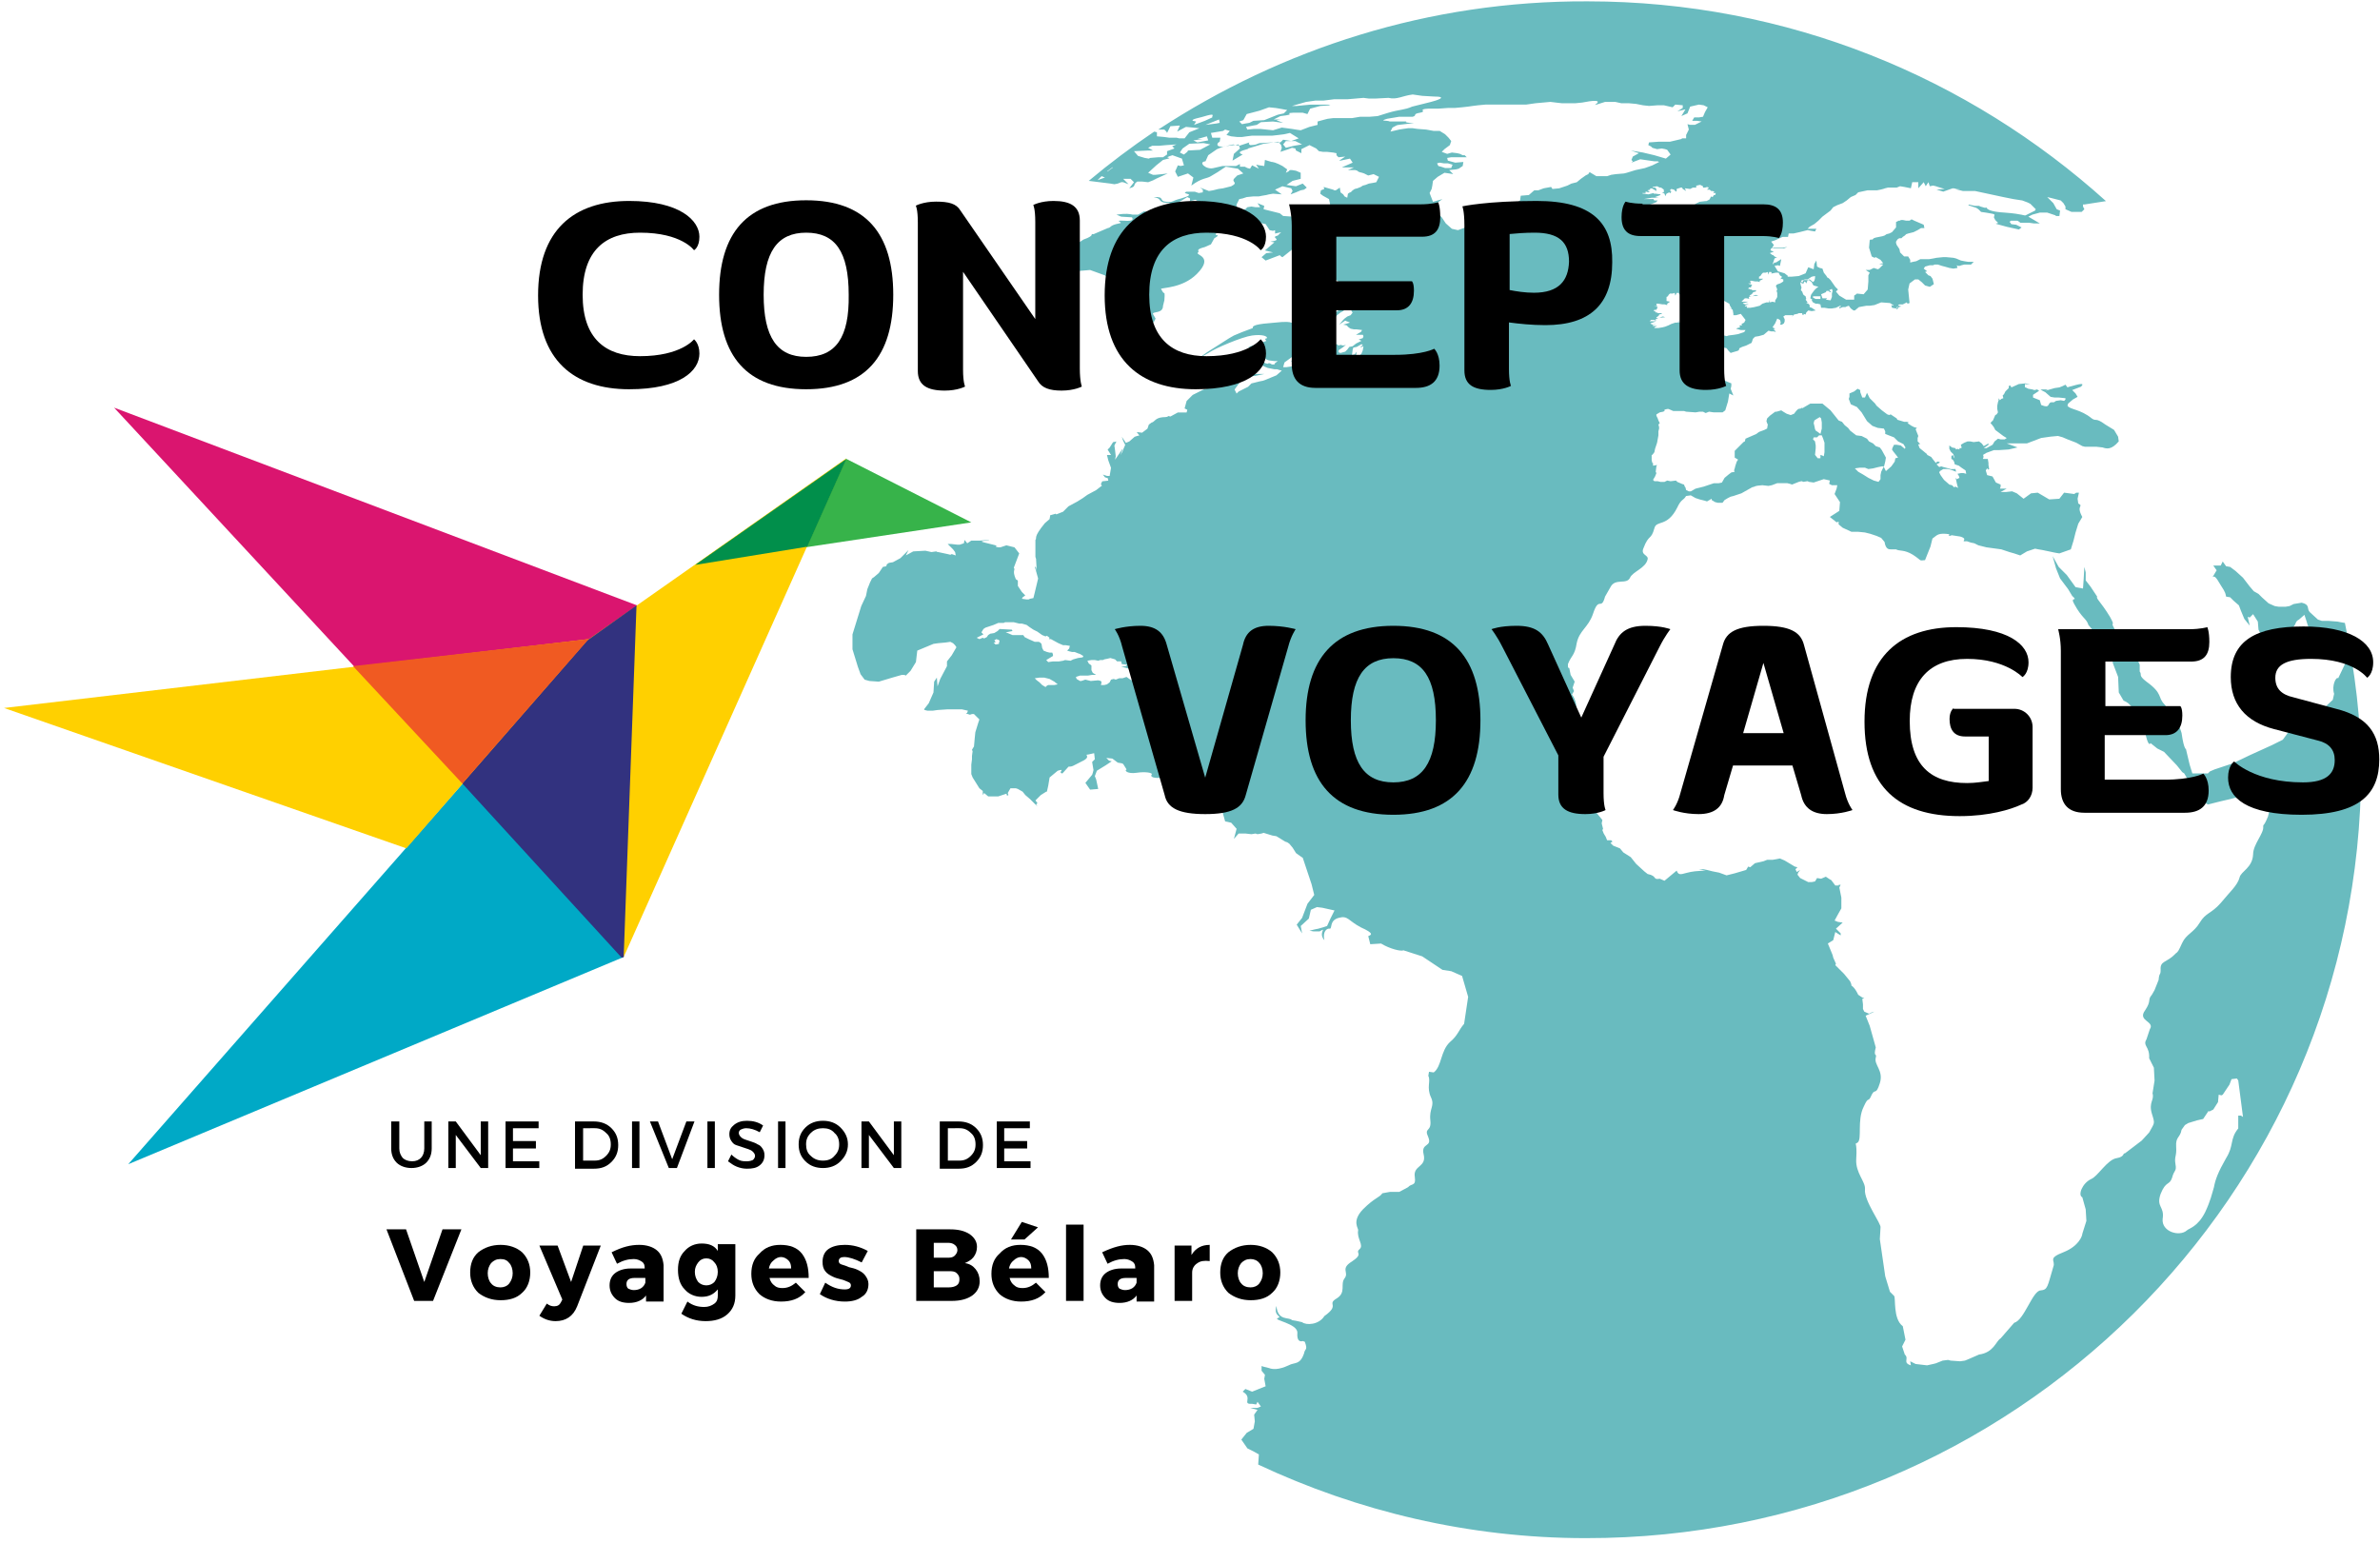 <?xml version="1.0" encoding="utf-8"?>
<!-- Generator: Adobe Illustrator 27.5.0, SVG Export Plug-In . SVG Version: 6.00 Build 0)  -->
<svg version="1.1" id="Calque_1" xmlns="http://www.w3.org/2000/svg" xmlns:xlink="http://www.w3.org/1999/xlink" x="0px" y="0px"
	 viewBox="0 0 352.6 228.6" style="enable-background:new 0 0 352.6 228.6;" xml:space="preserve">
<style type="text/css">
	.st0{clip-path:url(#SVGID_00000055674397338374873030000008326400141113911474_);}
	.st1{fill-rule:evenodd;clip-rule:evenodd;fill:#69BBBF;}
	.st2{fill-rule:evenodd;clip-rule:evenodd;fill:#DA156F;}
	.st3{fill-rule:evenodd;clip-rule:evenodd;fill:#00A9C6;}
	.st4{fill-rule:evenodd;clip-rule:evenodd;fill:#37B34A;}
	.st5{fill-rule:evenodd;clip-rule:evenodd;fill:#FFD000;}
	.st6{fill-rule:evenodd;clip-rule:evenodd;fill:#018F4B;}
	.st7{fill-rule:evenodd;clip-rule:evenodd;fill:#32327F;}
	.st8{fill-rule:evenodd;clip-rule:evenodd;fill:#F05A22;}
</style>
<g>
	<defs>
		<rect id="SVGID_1_" x="125.9" y="0.2" width="224" height="228"/>
	</defs>
	<clipPath id="SVGID_00000080185658726756620280000009402289273322240430_">
		<use xlink:href="#SVGID_1_"  style="overflow:visible;"/>
	</clipPath>
	<g style="clip-path:url(#SVGID_00000080185658726756620280000009402289273322240430_);">
		<path class="st1" d="M332,165.3l-0.4,0l0,1.9c-1.3,1.6-0.6,2.5-1.8,4.4c-1.2,2.1-1.6,3.2-1.8,4.3c-0.3,1-0.5,2-1.3,3.7
			c-1.1,2.2-2.4,2.4-2.7,2.7c-1.1,1-3.8,0.2-3.6-1.7c0.3-1.9-1-1.7-0.3-3.7c0.8-2,1.3-1.2,1.7-2.4c0.3-1.2,0.7-0.9,0.5-2
			c-0.2-1.2,0.2-1.1,0.1-2.6c-0.1-1.5,0.6-1.3,0.8-2.5l0.5-0.7l0.5-0.3l1.3-0.4l0.9-0.2l0.8-1.2l0.1,0.1l0.6-0.3l0.7-1.1l0.1-1.1
			l0.4,0.1l0.2-0.1l1-1.5l0.3-0.8l0.8-0.1l0.2,0.3l0.7,5.4L332,165.3 M212.9,24.2l0.4-0.1l0.6,0.1l0.6,0l0.7,0.2l-0.2,0.5l-0.9,0
			l-0.6-0.2l-0.4-0.1L212.9,24.2 M229.8,27.7l-1.1,0.2l-0.8,0.3h-0.6l-0.8,0.7l-1.2,0.1l-0.1,0.7l-0.8,0.6l-0.8,0.6l-1,0.4l-0.7,0.8
			l-0.4,0.9l-0.7,0.6l-0.8,0.9l-0.5,0.5h-0.8l-0.6-0.4l-0.6-0.5l-0.4-0.4l-1.1,0.4l-0.9-0.2l-0.9-0.8l-0.6-0.9l-0.7-0.7l-0.4-1
			l0.5-0.5l0.7-0.5l-1.4,0.4l-0.5-1.3l0.3-0.6l0.1-0.5l0.1-0.7l0.7-0.6l1-0.6l0.7,0.1l0.6,0.1l-0.6-0.6l1-0.1l0.4-0.1l0.6-0.4
			l0.1-0.6l-1.2,0.1l-1.1-0.3l-0.1-0.4l0.6-0.1l0.4,0l0.8,0l1.1,0l-0.3-0.3l-0.3,0l-0.4-0.2l-0.4-0.1l-0.8-0.1l-0.7,0.2l-0.8-0.3
			l0.4-0.4l0.8-0.6l0.2-0.6l-0.4-0.5l-0.5-0.5l-0.8-0.5l-0.4,0l-0.5,0l-1.1-0.2l-1.3-0.1l-0.7-0.1h-0.7l-0.7,0.1l-0.6,0.1l-1.3,0.3
			l0.3-0.6c1-0.5,0.3-0.3,1.8-0.5c1.5-0.2,1.8-0.1,0.7-0.2c-1.2-0.1,0.1-0.4-0.6-0.2h-2.3c-0.4-0.2-1.7,0-0.4-0.4l1.8-0.3h1.2l0.8,0
			c0.7-0.2-0.1-0.4,1.1-0.6c1.1-0.2-0.5-0.5,1.2-0.6l1.5,0l1.4-0.1l1,0l1.1-0.1l0.9-0.1l0.7-0.1l0.8-0.1l1.1-0.1l1,0l0.9,0l0.8,0
			h2.6l0.7,0l1.4-0.2l2.2-0.2l0.8,0.1l0.9,0.1l0.7,0l0.8,0l0.5,0l1-0.1c1.5-0.3,2.7-0.4,2.2,0.1c-0.5,0.4-0.4,0.3,1.2-0.2h1.5
			l0.9,0.2l1.1,0l1.1,0.1l1,0.2l0.9,0.1l1.3-0.1l0.9,0l1.3,0.3l0.4-0.4l1.1,0.1l0,0.4l-0.8,0.5l1.2-0.3l-0.6,1l0.9-0.4l0.4-1
			l1.3-0.3l0.7,0.1l0.6,0.3l-0.4,0.7l-0.3,0.7l-0.6,0.1h-0.7l-0.3,0.5l0.7,0l0.7,0.1l-1,0.5l-0.7,0l-0.4-0.1l0.2,0.8l-0.4,0.8v0.5
			h-0.6l-0.1,0.1l-1.7,0.4h-1.7l-1.4,0.1l-0.1,0.4l0.4,0.2l0.2,0.2l0.7,0.2l0.7-0.1l0.5,0.1l0.3,0.1l0.5,0.7l-0.7,0.6l-1.7-0.5
			l-1.7-0.4l-1.8-0.3l1.2,0.4l-0.9,0.5l-0.2,0.5l0.2,0.2l-0.2,0.2l1.3-0.5l2.1,0.3l0.5,0l0.2,0.1l-1,0.5l-1.1,0.4l-1.4,0.3l-1.3,0.4
			l-0.4,0.1l-1.2,0.1l-0.7,0.1l-0.6,0.2l-0.7,0l-0.9,0l-1-0.6l-0.2,0.3l-0.4,0.2l-0.7,0.5l-0.6,0.5l-0.8,0.2l-0.6,0.3l-1.2,0.4
			L230,28L229.8,27.7 M204.1,17.2l-1.2,0.1l-1.4,0l-1.2,0.2l-2.2,0l-0.6,0l-0.8,0.1l-0.4,0.1l-1.1,0.3l0,0.5l-1.2,0.3l-1.3,0.5
			l-0.7-0.1l-0.6-0.1l-1.5-0.2l-1.3,0.4l-1.9-0.2h-0.9l-1,0.1l-0.2-0.4l1.6-0.3l0.6-0.4l1.8-0.1l1.5,0.2l-1-0.4l1.4-0.2l-0.7,0.1
			l-1.1,0l1-0.5c2.8-0.3,0.2-0.4,1.9-0.5l1.4,0l0.7,0.2l0.4-0.8l1.5-0.4l1.5-0.1l-0.3-0.1l-0.8,0l-1.2,0l-0.3,0h-0.3l-1.1,0.1
			l-1,0.1l-0.7,0l2.1-0.6l1.4-0.2l0.5,0l0.7,0l1.6-0.2h0.7l1.3,0l2.3-0.2l0.8,0.1l1,0l1.9-0.1c1.3,0.3,2-0.3,3.6-0.5l1.4,0.2
			l1.7,0.1c2.3,0,0.4,0.6-0.4,0.8l-2.8,0.7c-1.1,0.5-1.8,0.4-3.5,0.9L204.1,17.2 M203.9,27l-0.5,0.1l-0.6,0.1l-0.5,0.2l-0.4,0.1
			l-0.3,0.2l-0.5,0.2l-0.4,0.1l-0.3,0.2l-0.3,0.3l-0.1,0l-0.3,0.2l-0.1,0.6l-0.4-0.2l-0.2-0.3l-0.4-0.3l-0.1-0.7l-0.6,0.4h-0.2
			l-0.2-0.1l-0.7-0.2l-0.7-0.2l0.1,0.3l-0.5,0.2l-0.1,0.5l0.4,0.3l0.9,0.5L197,30l0.1,0.5v0.4l-0.9,0l-0.9-0.3l-1.8-0.1l0.9,0.6
			l0.9,0.5l0.3,0.3l0,0.5l-0.6-0.1l-0.6,0l-1.8-0.4l-0.7,0.1l-0.4,0.1l-1.4-0.1l-0.5-0.4l-0.8-0.2l-1.6-0.4l0.1-0.5l-1-0.4l0.4,0.6
			h-0.7l-0.6-0.1l-0.6,0.1l-0.3,0.3l-0.7,0.1l-0.6-0.3v-0.5l0.4-0.8l0.5-0.1l0.6-0.2l1-0.1h0.8L187,29l0.6-0.1l0.4-0.1l0.6-0.1
			l1.3,0.1l-1-0.7l1.1-0.5l1.3,0.3l0.2,0.4l-0.3,0.5l0.8-0.3l0.7-0.3l0.5-0.1l0.4-0.3l-0.6-0.6l-1,0.4l-1.4-0.2l0.9-0.6l1.2-0.3
			v-0.9l-0.7-0.3l-0.6-0.1h-0.3l-0.2,0.2l-0.4,0.2l0.2-0.5l-0.7-0.5l-0.2-0.1l-0.4-0.2l-0.5-0.2l-0.4-0.1l-0.1,0l-1-0.3l-0.1,0.9
			l-0.7-0.1l-0.5-0.1l0.4,0.6l-1-0.5l-0.3,0.5l-0.4-0.1l-0.4-0.2H184l-0.3,0l0-0.4l-0.6,0.3H182l-0.9,0l-1.3,0.3
			c-1.1,0.3-2.4-0.9-1.2-1L179,23l1.3-0.9l1-0.4l2.2-0.3l0.2,0.6l-0.9,0.8l-0.2,1l1.5-0.9c-1.4-0.5,1.2-0.8,0.8-0.9l1-0.3l1.3-0.4
			l2.2-0.3l0.4,0.5l0.1,0.4l-0.2,0.6l0.9-0.3l0.3-0.1l0.5-0.2l0.5,0.1l0.1,0.3l0.8,0.4l0-0.6l1.2-0.6L195,22l0.4,0.4l0.6,0.1l0.6,0
			l0.9,0.1l0.5,0.1L198,23l0.3,0.3l1-0.1l-0.9,0.6l0.2,0l1.4-0.3l0.4,0.6l-1.6,0.7l0.8,0h1l-0.9,0.4l0.5,0l0.6,0l0.3,0.1l0.1,0.1
			l0.2,0.1l0.4,0.1l0.3,0.1l0.2,0.1l0.4,0.2l0.8-0.2l0.8,0.4L203.9,27 M201.9,50.1l-0.6,0.2l0.4,0.2l-0.6,0.3l-0.2,0.1l-0.5,0.4
			l-0.5,0.1l-0.3,0.4l-0.3,0.3l-0.7,0.2l-0.3-0.1v-0.3l0.6-0.4l0.5-0.4l-0.4,0.1l-0.4-0.1l-0.3,0.1l-0.2-0.2l-0.5,0.1h-0.5l-0.7,0.2
			l-0.3,0.1l-0.6,0.1l-0.4-0.1l-0.4,0l-0.9,0.1l-0.1-0.2l0-0.5l0.8-0.4l0.3-0.2l-0.6,0.1l0.2-0.1l0.3-0.1l0.5-0.5l0.8-0.2l-0.1-0.2
			l0.2-0.3l0.5-0.4l0.5-0.6l1-1.2l0.5-0.4l0.4-0.2l0.5-0.5l0.7-0.1l0.1,0.1l0.3,0.1l-0.3,0.2l-0.1,0.2l0.2,0.2l-0.3,0.4l-0.5,0.2
			l-0.4,0.3l-0.2,0.2l-0.6,0.7l0.9-0.6l0.2,0.1l0.3,0.1l0.2,0.1l-1,0.3l0.5,0.1l0.3,0.3l0.3,0.2l0.5,0.1h0.4l0.8,0.1l-0.2,0.3
			l-0.2,0.1l-0.5,0.3h0.5l0.5,0l0.1,0.2L201.9,50.1 M201.9,51.9l-0.2,0.5l-0.4,0.4l-0.4-0.1l0.1-0.6l-0.3,0.4l-0.4,0.1l0.1-0.8
			l0.1-0.3l0.5-0.1l0.7-0.4l0.2,0.1l-0.4,0.4l0.5-0.2L201.9,51.9 M176,22.3l-0.1,0.2l-0.5,0.4l-0.6-0.3l0.4-0.6l1-0.7l2.1-0.1l1,0.2
			l-1.5,0.8L176,22.3 M177.8,20.6l-0.4,0l1.4-0.4l0.2,0.6l-1.6,0.3l-0.6-0.3l1.4-0.2H177.8 M176.9,18.5l0.3-0.5l0,0l-0.5-0.1
			c-0.2-0.3,1-0.4,2.2-0.8c1.2-0.3,0.6,0.1,0.7,0.3l-1.1,0.5L176.9,18.5 M180.7,18.2l-0.5,0.1l-0.8,0.1l-0.8,0.1l2-0.8L180.7,18.2
			 M192.9,21.4l-1.2,0.2l-1.2,0.3l-0.4-0.5l0.4-0.5l1.4,0L192.9,21.4 M181.5,19.2l0.7,0.2l-0.5,0.6l0.7,0.2l0.9,0.1l0.7,0l0.7-0.1
			l0.8-0.1l1.3,0l1,0l0.7,0l0.9-0.1l0.8-0.1l0.9-0.2l1.3,0.8l-1.1,0.4l-1.2-0.2l-0.4,0.4l-0.5,0l-0.7,0l-1.7,0.1
			c-0.6,0-0.4,0.3-1.6,0.3l-0.2-0.2l0.1-0.2l-1.5,0.5l-0.9-0.2l-1.3,0.3c-1.3,0.2-1.2-0.5-0.7-0.7l0.1-0.6h-1.2l-0.2-0.7l1.8-0.3
			L181.5,19.2 M184.2,17.8l0.5-0.9l1.9-0.5l1.4-0.5L189,16l0.6,0.1l1.1,0.2l-0.5,0.5l-0.9,0.2l-2,0.8l-1.6,0.1l-0.6,0.3l-0.6,0.1
			l-0.5,0.1l-0.4-0.4L184.2,17.8 M253.2,27.8l-0.3,0.3h0.4l0.2,0.2h0.2l0.3,0.1l-0.2,0.2h0.4l-0.1,0.3l-0.2,0l-0.1,0.2l-0.1,0.1
			l-0.2-0.1l-0.2,0.4l-0.1,0.1l-0.4,0.2l-0.2,0l-0.8,0.1l-0.6,0.3l-0.1,0.1l-0.4,0.1l-1,0.1l-0.4,0.2l-0.9,0.2l-1.2-0.1l-0.2,0
			l-1.3-0.3h-0.9l-0.4,0l0-0.1l0.1-0.1l1-0.4l0.3,0l0,0l-0.4,0l0.2-0.2l-0.5,0l-0.1-0.1v-0.1l-1.1,0l-0.2,0h-0.1l-0.1,0l1.2-0.2
			l0.5,0l0.6-0.1h-0.4l0,0l-0.2,0l0.8-0.3l0-0.1l-0.7-0.1l-0.3,0l0-0.1l-0.8,0.2l-0.6-0.1l-0.2,0l-0.1-0.1l0.5,0l0-0.1v-0.1h0.1
			l0.3,0.1l0.3-0.1l-0.1,0l-0.4-0.1h0.3l-0.2-0.1l0.4-0.1l-0.1-0.1l0.3-0.1l0.7,0.4v-0.3l-0.2-0.1l0.2-0.1l-0.1,0h-0.5l0.1-0.1
			l0.6-0.1l0.4,0.2l0.2,0l0.4,0.3l0,0l0,0.3l0,0.1l-0.3,0l0.4,0.2l0.1,0.3l0.1,0v-0.1l0.1-0.2l0.4-0.2l0.1,0.1l0.1,0l0.1-0.2
			l-0.2-0.2l0.2-0.2l0.4,0.1l0.1,0.1l0.2,0.2l0.1-0.1l0-0.3l0.6-0.2l0.2,0l0.1,0.2l0.5,0.3l-0.2-0.4l0.8,0.1l0.4-0.2h0.5l0-0.1v-0.2
			l0.1,0l0.4-0.1h0.1l0.4,0.2l0,0.1l0,0.1l0.3,0l0.7-0.2l-0.1,0v0l-0.3,0.2L253.2,27.8 M254.6,40.7l-0.2,0.4l-0.3,0.5l-0.6,0.4
			l-0.5,0.1l0.5,0.1v0.2l-0.3,0.1l-0.7,0l0.1,0.1l0.6,0l0.7,0.1l0.3,0.1l0.1,0.1l0.4,0.5l0.3,0.8l0.3,0.3l0.9,0.5l0.1,0.3l0.3,0.5
			l-0.6-0.3l0.7,0.4l0.1,0.6l0,0.2l0.4,0l0.7-0.2l0.7,0.9l-0.2,0.4l-0.4,0.2l0.1,0.2l-0.3,0l-0.1,0.1l0.1,0.2l-0.4,0.1l-0.2,0.1
			l0.7,0.2h0.7l-0.2,0.3l-0.6,0.2l-0.3,0.1l-0.6,0.1l-0.8,0.1l-0.3,0.1l-0.4-0.1l-0.2-0.1l-0.2,0.3h-0.5l-0.3,0.2l-0.4-0.1l-0.6-0.1
			l-0.5,0.1l-0.2,0.5l-0.4-0.1l-0.3-0.1l-0.5,0.1l-0.3,0.2l-0.2,0.3l-0.5-0.2l-0.1-0.1l0.6-0.3l0.5-0.4l0.3-0.3l0.3-0.2h0.7l0.7,0
			l0.3-0.3l0.3-0.3l-0.6,0.3l-0.5,0.1l-0.5-0.4l-0.3,0.1l-0.2-0.1l0-0.1h-0.3l-0.4,0.1l-0.3-0.1l0.1-0.3l0.7-0.2l0.7-0.5l0-0.3l0,0
			v-0.2l-0.5,0.1h-0.3l0.2-0.2l0.3-0.2l-0.3-0.3l0.4,0.2l0.4-0.1h0.5l0.3,0.1v-0.2l0.5,0.1l-0.5-0.2l0.3-0.3l-0.2-0.2l0.1-0.4
			l-0.3-0.1l-0.2,0l-0.1-0.7l0.5-0.3l-0.5,0l-0.2,0.1l-0.4,0.1h-0.3l-0.1,0.1l-0.4-0.2v0.2L251,44l0.2,0.1l0-0.3l0.4-0.4l-0.3-0.4
			l0.4-0.2l-0.3-0.4l-0.6,0.3l0,0.2l-0.3,0.6l-0.1-0.1l0.2-0.6l0.1-0.2L251,42l0-0.1l-0.2-0.2l-0.5-0.1l0.5-0.3l0.2-0.1l-0.2-0.3
			v-0.4l-0.1-0.3l0.4-0.1l0.3,0.1l-0.3-0.3l0.1-0.2l0.3-0.2l0.1-0.3l0.3,0.2l0.2,0.1l0.4-0.1h0.6l0.3,0l-0.1,0.3l-0.7,0.4l-0.3,0.1
			l0.3,0.2l-0.2,0.1l0,0.1h0.2l0.9-0.1l0.3,0h0.5L254.6,40.7 M258.5,44.2l0.3,0l0.4,0.1l-0.1-0.1V44l0.4-0.1l1-0.1l-0.3-0.1l-0.1,0
			l-0.5,0.2l-0.4,0l0-0.1l0.3-0.2l0.2-0.2v-0.1l0.4-0.1l0.1-0.2h-0.6l-0.1-0.1l-0.2,0l-0.1-0.1l-0.2,0l0.1-0.2h0.3l0.1-0.3l0.1-0.1
			l-0.4-0.1l-0.2-0.1l0.4,0l-0.1-0.3v-0.1l0.2,0l0.5,0.1h0.4l0.3,0.1l0-0.2l0.4-0.2l0.1-0.1l-0.6,0V41l0.2-0.1l0.2-0.3l0.2-0.2
			l0.4,0l0.3-0.1l0.1,0.4l0.1-0.4h0.3l0.1,0.2l-0.3,0.1l0.4-0.1l0.5-0.1l0.4,0l0.1,0.2l0.1,0.2L264,41l-0.1,0.2l-0.2,0.2l0.2-0.1
			l0.3,0.1v0.3l-0.3,0.2l-0.2,0.1l-0.3,0.1l-0.2,0.1l-0.1,0.2l0.1,0.2l0.1,0.3l-0.1,0.2l0.1,0.3l0,0.3l0,0.3l-0.1,0.2l-0.2,0.3v0.3
			l-0.4-0.1l-0.4,0.1v-0.4l-0.1,0.4l-0.4,0l-0.3,0.1l-0.3,0.1l-0.4,0.3l-0.4,0.1l-0.4,0.1l-0.6,0.1l-0.5,0l0-0.2l0.4-0.1l-0.6,0.1
			l-0.1-0.1l0.6-0.3l-0.5,0.1l-0.3-0.1l-0.1-0.1l0.5-0.1l0.3-0.1l-0.6,0l-0.4,0L258.5,44.2 M250,45.1l-0.2,0.1l-0.1,0.2l0.1,0.2
			l0.1,0.3l-0.1,0.2l0.1,0.3l-0.1,0.3l0,0.3l0,0.3l-0.3,0.2v0.3l-0.4-0.1l-0.4,0.1v-0.4l-0.1,0.4l-0.4,0l-0.3,0.1l-0.3,0.1l-0.4,0.2
			l-0.5,0.2l-0.4,0.1l-0.6,0.1h-0.6l0-0.1l0.4-0.2l-0.6,0l-0.1-0.1l0.6-0.2l-0.5,0.1l-0.3-0.1l-0.1-0.1l0.6-0.2l0.3-0.1h-1l0.2-0.2
			h0.4l0.4,0.1l-0.1-0.1l0-0.1l0.4-0.2l1-0.1l-0.3-0.1l-0.1,0l-0.5,0.2l-0.4,0l0-0.1l0.2-0.1l0.2-0.2v-0.1l0.4-0.1l0-0.1l-0.6,0
			l-0.1-0.1l-0.2,0l-0.1-0.2l-0.2,0l0.1-0.2h0.3l0.1-0.2l0.1-0.2l-0.3-0.1l-0.2-0.1l0.4,0.1l-0.1-0.3v-0.1l0.3,0l0.6,0.1l0.3,0
			l0.4,0.1v-0.2l0.3-0.2l0.1-0.1l-0.5-0.1V44l0.2-0.1l0.1-0.2l0.2-0.2l0.4,0l0.3-0.1l0.1,0.4l0.2-0.4h0.3l0.1,0.2l-0.3,0.1l0.4-0.1
			l0.5-0.1l0.4,0.1l0.1,0.2l0.1,0.2l0.2,0.2l-0.1,0.2l-0.1,0.1l0.2-0.1l0.2,0.1v0.3l-0.3,0.2l-0.2,0.1L250,45.1 M191.9,54.1
			l-0.6,0.2l-0.7,0.1l-0.5,0l0.2-0.7l1.1-0.8l0.1,0.2l-0.2,0.5l0.5,0.1V54.1 M172.2,100.9l-0.3,0.3h-0.6l-0.7,0.1h-0.5l0.1-0.4
			l-0.1-0.2l0.4-0.2l1.1,0.1h0.7V100.9 M168.2,100.5l-0.3,0.1l-0.3,0.2l-0.7-0.5l-0.6,0.2h-0.5l-0.5,0.2l-0.3-0.1l-0.4,0.1l-0.2,0.4
			l-0.4,0.3l-0.4,0.1h-0.5l0.1-0.4l-0.1-0.2l-0.4-0.1l-1.1,0.1l-0.8-0.2l-0.6,0.2h-0.2l-0.5-0.3l-0.1-0.3l0.6-0.2l0.6,0l0.6,0
			l0.6-0.1l0.6,0l-0.5-0.3l-0.2-0.4l0-0.4l0-0.3l-0.4-0.3l-0.2-0.4l0.6-0.1h0.5l0.5,0.1l0.3-0.1h0.4l0.2-0.1l0.5-0.1l0.4-0.1
			l0.7,0.2l0.3,0.3l0.6,0l0.1,0.4l0.8,0.1l-0.2,0.2l-0.7,0.1l0.5,0.1l1.1,0.3l0.8,0.6L168.2,100.5 M158.6,97.9l-0.8-0.1l-0.3,0.1
			l-0.6,0.1L156,98l-0.7,0.1l-0.3-0.3l0.5-0.3l0.5-0.3l0-0.2l-0.1-0.3l-0.4,0l-0.4-0.1l-0.5-0.2l-0.2-0.4l-0.1-0.6l-0.2-0.2
			l-0.2-0.1l-0.6,0l-0.9-0.4l-0.6-0.3l-0.2-0.3h-0.4l-1.2,0l-0.7-0.3l-0.3-0.1l0.5-0.1l0.5-0.1l-0.1-0.2l-1.8-0.1l-0.3,0.3l-0.5,0.3
			l-0.6,0.1l-0.3,0.2l-0.2,0.3l-0.4,0.2l-0.2-0.1l-0.5,0.2l-0.4-0.2l0.6-0.3l0.4-0.2l-0.3-0.3l0.3-0.5l0.3-0.2l1.2-0.4l0.7-0.3h0.8
			l0.2-0.1l1.3,0l0.8,0.2l0.4,0l0.7,0.2l0.4,0.3l0.6,0.4l0.6,0.3l0.7,0.5l0.5,0.2l0.2-0.1l0.4,0.3l-0.1,0.2l0.3,0l1.1,0.6l0.7,0.3
			h0.4l0.6,0.1l-0.1,0.4l-0.3,0.3l0.3,0.1l0.4,0.1h0.4l0.5,0.2l0.3,0.1l0.5,0.3l-0.1,0.2l-0.7,0.1l-0.7,0.2L158.6,97.9 M156.2,101.5
			l-0.7,0h-0.2l-0.2,0.1l-0.1,0.1l-0.1,0.1l-0.5-0.3l-0.4-0.4l-0.4-0.3l-0.3-0.3l0.7-0.1h0.7l0.8,0.2l0.7,0.4l0.5,0.4L156.2,101.5
			 M148,95.2l0,0.2l-0.5,0.1l-0.3-0.3h0v0l-0.1,0l0.1,0l0,0l0.2,0l0.1-0.1l-0.1-0.1l-0.1-0.1l0.3-0.2l0.3,0.1l0.1,0v0.1l0.1,0.1
			L148,95.2 M188.8,54l-0.4,0l-0.1-0.1l-0.3-0.1l-0.2,0.1l-0.4-0.1l-0.1-0.1l-0.2-0.1l-0.1-0.2l-0.2-0.1l0.3-0.4l0.6,0.4l0.3,0.1
			l0.8,0.1l0.5,0l-0.4,0.3L188.8,54 M178.4,31.6l-0.7-0.2l-0.2-0.2l-0.3,0l-0.1-0.2l-0.5,0l-0.4,0.2l-1.1,0.4l-1,0.6l-1.2,0.2
			l0.1-0.4l-0.2-0.2l-1-0.1c0.1-0.1,0.3-0.4,1.8-0.6l1-1.1l1.3-0.8l0.4,0.2l0,0.4l0.8-0.2l0.9,0.5l0.5,0.5l0.4,0.5l0.2,0.3H178.4
			 M173.7,21.7L174,22l-1.1,0.4l0,0.5l-0.6,0.4h-0.7l-1.2,0.1l-0.2,0.1l-0.6-0.1l-1-0.3l-0.6-0.7l2.1-0.1h0.7l-0.7-0.4l0.6-0.3h1
			l1.1-0.1l1.5-0.1l-0.7,0.3H173.7 M164.1,25.4H164l0.8-0.6l0.1,0L164.1,25.4 M162.6,26.7l0.6-0.6l0.5,0.2L162.6,26.7 M267.1,41.5
			l0.3-0.1l0.4,0l0.6-0.4l0.5-0.1v0.3l-0.1,0.4l-0.2,0.2l-0.5-0.4l-0.4,0.1h-0.5l-0.2,0.4l-0.2-0.3L267.1,41.5 M269.7,44.3l-0.7,0
			l-0.4-0.2l0-0.2l0.4,0h0.4l0.3,0L269.7,44.3 M270.5,43.3l0.1-0.2h0.3l0.2,0.2l0.2,0l-0.2-0.2l-0.1-0.1l0.4-0.2l0.1,0.3l-0.1,0.4
			l0,0.5l-0.2,0.5l-0.7-0.1l0.2-0.2l-0.7,0l-0.2-0.6L270.5,43.3 M268.7,64.8h0.1l0.4,0l0.3-0.3l0.4,0l0.2,0.5l0.2,0.6l0,0.5V67
			l-0.1,0.6l-0.5-0.2l0,0.5h-0.4l-0.4-0.5l0.1-1l0-0.4l-0.1-0.6l-0.3-0.3L268.7,64.8 M268.8,62.3l0.3-0.2l0.5-0.3l0.2,0.2l0.1,0.6
			v0.9l-0.2,0.8l-0.4-0.3l-0.3-0.2l-0.1-0.2l-0.1-0.5l-0.1-0.4L268.8,62.3 M275.5,69.3l0.8,0l0.5,0.2l0.7-0.1l0.8-0.2l0.5-0.1h0.3
			l-0.4,0.8l-0.1,0.5v0.6l-0.3,0.4l-0.7-0.2l-0.8-0.4l-0.8-0.5l-0.7-0.4l-0.5-0.5L275.5,69.3 M347.4,92.3l-0.6-0.1l-0.5-0.1
			l-1.3-0.1L344,92l-0.6-0.2l-1.2-1.1c-0.5-0.5,0.1-1.1-1.2-1.4l-1.2,0.2l-0.6,0.3l-0.6,0.1l-1,0l-0.6-0.1l-0.9-0.4l-1-0.9l-0.2-0.2
			l-0.3-0.3l-0.7-0.4l-0.6-0.7l-1-1.3l-1.1-1l-0.8-0.6l-0.6-0.1l-0.5-0.7l-0.3,0.6l-0.7,0l-0.4,0l0.5,0.7l-0.6,1
			c0.3-0.2,0.5,0,1.2,1.2c0.8,1.2,0.7,1.3,0.8,1.7l0.6,0.1l0.5,0.5l0.8,0.7l0.3,0.8l0.5,1.2l0.8,1l-0.3-1.3l0.3,0.1l0.5-0.5l0.7,1.1
			l0.1,1.2l0.1,0.2l0.1,0.2l0.7,0.9l1.3-0.1l0.5,0h0.3l0.4-0.1l0.2-0.1l0.2-0.1l0.2-0.1l0.4-0.5c1.5-1.1,0.8-1.4,1.6-1.8l0.8-0.7
			l0.3,0.9l0.4,1.3l1.2,1.1l1.8,1.1l0.7,0.3l0.3,0.2l0.3,0.3l0.2,0.4l0.8,1l0.1,0.5l-1.1,2.3c-0.3-0.3-1,1.1-0.6,2.3l-0.2,0.9
			l-1.3,1.2l-1.7,1l-0.3,1l-2,0.7l-1,0.5l-1.1,1.5l-1.6,0.8l-3.3,1.5l-2.5,1.2l-2.7,0.9l-0.7,0.3l-0.3,0.3h-2.3l-0.4-1.3l-0.5-2.1
			c0-0.4-0.3,0.2-0.7-2.6l-0.2-0.6l-0.6-1.3l-1.7-2.3c-1.1-1.1-0.2-1.6-2.7-3.4c-1.3-1-0.6-1-1-1.5l0-1l-1.4-3.4l-0.7-0.8l-1.5-0.9
			c-1-1.7,0.2-0.2-0.8-2c-1.4-2.3-2.1-2.7-1.9-3l-1-1.5l-0.7-0.9l0-1.2l-0.2-0.8l-0.1,1.8l-0.1,1.4l-1.1-0.2l-1.3-1.8L305,84
			l-0.9-1.6l0.5,1.8l0.6,1.5l1.2,1.6l0.6,1c1,0.9-0.4,0,0.3,1.2c1.2,2.2,1.8,2.1,2.1,3.1l1.6,1.9c0.8,0.8-1-0.2-0.1,1.1
			c0.9,1.2,0,0.3,0.7,1.1c1,1.3,1.5,0.8,1.4,1.5l0.8,2.1l0.1,2.3l0.7,1.2l0.4,0.2l0.3,0.2l0.7,0.7c1,1.8,1.3,1.7,1.8,3.6
			c0.4,1.9,0.7,1.9,0.8,1.6l1,0.8l1,0.5l1.9,2l0.8,1l0.3,0.2l1.1,1.9l-1,0.7l-0.3,0.3l0.9,0l0,0l2.8,1.7l2-0.5l1.3-0.3l1.1-0.3
			l0.8-0.1l0.6-0.1l2.3-1.1l1,0.4c-0.3,1.2,0.7,1.7,0.2,1.5l-0.2,1.4l0,0.1L336,121c-0.7,1.7-0.7,1-0.7,1.5c0.1,1-1.5,2.6-1.5,4.1
			c-0.1,2-1.8,2.5-2,3.4c-0.3,1.2-1.5,2.2-2.8,3.8c-1.4,1.6-2.2,1.4-3.1,2.9c-0.9,1.5-2,1.7-2.6,3c-0.6,1.3-0.6,1.3-1,1.6
			c-1.3,1.4-2.3,1-2.2,2.4c0,0.9-0.2,0.3-0.3,1.5l-0.6,1.5l-0.4,0.7c-0.7,0.8,0,0.8-1,2.3c-1.2,1.6,1.5,1.6,0.7,2.8L318,154
			c-0.6,1,0.5,1,0.4,2.8l0.7,1.4l0.1,1.9l-0.3,1.9c0.3,1-0.6,1.3-0.1,3c0.5,1.6,0.4,1.3-0.4,2.8l-1.1,1.2l-2.5,1.9
			c-0.3-0.1,0,0.5-1.2,0.7c-1.4,0.2-2.8,2.7-3.8,3.1c-1.3,0.6-2,2.4-1.3,2.7l0.5,1.8l0.1,1.7l-0.6,1.9c0,0.3-0.5,1.8-2.7,2.7
			c-2.6,1-1.2,1.2-1.6,2.2c-0.9,3-0.8,3.4-1.9,3.5c-1.2,0.1-2.4,4.4-3.9,4.8l-2,2.3c-0.7,0.4-1,2.1-3.2,2.4l-1.6,0.7l-0.5,0.2
			l-0.7,0.1l-1.4-0.1l-0.4-0.1l-0.8,0.1l-1,0.4l-0.4,0.1l-0.9,0.2l-1.7-0.2l-0.8-0.4l0.1,0.6c-1.3-0.4-0.2-1-0.9-1.6l-0.4-1.2l0.5-1
			l-0.4-2c-1.5-1.1-1-4.3-1.3-4.5l-0.6-0.6l-0.7-2.3l-0.8-5.5l0.1-1.7c0.2-0.5-2.5-4-2.3-5.7c0.1-1.1-1.4-2.4-1.3-4.4
			c0.2-3-0.4-2.1,0.2-2.5c0.7-0.5-0.1-3.3,0.9-5.3c0.8-1.8,0.6-0.4,1.2-1.8c0.5-1,0.6,0.2,1.2-1.7c0.6-1.9-0.9-2.7-0.6-3.8
			c0.2-0.7-0.4,0,0-1.5L277,152l-0.6-1.5l1.3-0.6l-0.4,0.1l-0.4,0.2l-0.7-0.3l-0.2-0.4v-0.7l-0.1-0.8l0.3-0.1l-0.3-0.1l-0.6-0.4
			c-0.7-1.5-1.2-1.3-1-1.5l-0.2-0.5l-0.9-1.1l-1.3-1.3l0.1-0.2l-0.4-0.9l-0.1-0.4l-0.7-1.7l0.8-0.5l0.3-1.2l0.8,0.5l0-0.3l-0.7-0.7
			l1-0.9l-0.7-0.1l-0.5-0.2l0.6-1.1l0.4-0.7V133l-0.2-1l-0.1-0.5l0.2-0.4l0,0l-0.3,0v0.1l-0.5,0l-0.6-0.8l-0.2-0.1l-0.6-0.4
			l-0.7,0.3l-0.6-0.1l-0.3,0.5l-0.5,0.1l-0.2,0l-0.3,0l-1.2-0.6l-0.4-0.5l0.1-0.3l0.3-0.4l-0.5,0.3l-0.2-0.4l0.3-0.3l-0.4-0.1
			l-1.5-0.9l-0.7-0.3l-0.5,0.1l-0.6,0.1h-0.4l-0.1,0l-0.3,0l-0.5,0.2l-1.3,0.3l-0.7,0.6l-0.3-0.1l-0.3,0.5l-1.7,0.5l-1.2,0.3
			l-1.1-0.4l-1-0.2l-0.8-0.2l-0.5-0.1h-0.7l1,0.2h-0.3l-1.3,0.1c-1.8,0.2-2.3,0.9-2.7-0.1l-1.8,1.5l-0.7-0.3
			c-1.1,0.2-0.3-0.4-1.8-0.7l-0.5-0.4l-1.2-1.1l-0.8-1l-1.1-0.7l-0.5-0.6l-1-0.4l-0.4-0.4l0.3-0.2l-0.2-0.2h-0.1l-0.5,0l-0.2-0.5
			l-0.3-0.5l-0.2-0.5l0.1-0.2l-0.1-0.4l-0.1-0.4l0.1-0.5l-0.9-1.1l-0.7-0.9l-0.5-0.7l-0.7-1l-0.4-0.4l0.3-0.3l0.2-0.4l-0.7,0.4
			l-0.4-0.3l1.1-0.4l-1.2,0.2l0.1-0.3l-0.2,0.1l-0.4,0l0.2-0.4l-0.7-0.1l0.2-0.5l0.6-0.2l0.2,0l0.4,0l0.2,0l0.4,0.1l0.4-0.1
			l-0.5-0.1l-0.4-0.1l-0.3,0l-0.4,0.1h-0.2l-0.5,0.2l-0.1-0.7l0.2-0.3l0.4,0c0.6-0.2-0.4-0.3,1.2-0.6c-1.7,0.1-0.8,0.4-1.3,0.5
			l-0.5-0.6l-0.1-0.6l0.4-0.4l-0.6,0l-0.4,0l-0.2-0.4l-0.5-0.4l0.2-0.6l1-1.2l0.8-1.8c-0.4-1.1,0.5-1.1,0.4-2.3
			c-0.1-0.6,0.4-1.6-0.6-3l0.3-0.5l-0.2-0.5l0.3-0.9l-0.6-1l-0.2-1l-0.2-0.1v-0.5c0.5-1.3,1-1.2,1.3-3.1c0.4-1.9,1.7-2.3,2.4-4.3
			c0.9-2.8,1.2-0.4,1.8-2.6l0.8-1.4c0.7-1.4,2.4-0.3,2.9-1.4c0.4-0.9,2.3-1.4,2.6-2.7c0.2-0.7-1.1-0.6-0.6-1.7
			c0.8-2.1,1.1-1.1,1.6-2.9c0.3-1.3,1.9-0.1,3.4-3.1c0.6-1.3,0.9-1,1.3-1.7l0.7-0.1l0.7,0.4l0.6,0.2l0.8,0.2l0.3,0.1l0.7-0.4v0.2
			l0.5,0.3l0.4,0.1l0.4,0l0.3,0l0.3-0.4l0.5-0.3l0.4-0.2l0.4-0.1l1.2-0.4l1.6-0.9c0.6-0.1,0.1-0.2,1.5-0.3l0.9,0.1l0.5-0.1l0.8-0.3
			l0.7,0l0.8,0l0.4,0.1l0.3,0.1l1-0.4l0.4-0.1l0.3,0.1l0.6-0.1l0.2,0.1l0.7,0.1l1.5-0.5l0.9,0.2l-0.1,0.5l0.4,0.2l0.8,0l-0.1,0.5
			l-0.3,0.8l0.8,1.2l-0.1,1.3l-1.4,0.9l1,0.8l0.3-0.1l0,0.4l0.6,0.5l1.3,0.6l1,0l1,0.1l0.8,0.2l0.9,0.3l0.7,0.3l0.5,0.6
			c0.2,1.2,0.7,1.1,1.1,1.1l0.6,0c0.5,0.3,1.2,0,2.5,0.8c1.4,0.9,0.8,0.9,1.8,0.8l0.8-2l0.3-1.2c0.6-0.4,0.7-0.8,2-0.7
			c1.2,0.1-0.2,0.2,0.7,0.3l0.1-0.1l1.3,0.2c1.4,0.4-0.2,0.8,1,0.7l0.6,0.2l0.5,0.1l0.6,0.3l1.2,0.3l2.2,0.3l1.2,0.4l0.7,0.2
			l0.9,0.3l1-0.6l1.2-0.4l0.5,0.1l0.6,0.1l1.9,0.4l0.6,0.1l1.7-0.6l0.4-1.3l0.3-1.2l0.4-1.3l0.6-1c-1-1.8,0.3-1.5-0.6-2l-0.1-0.7
			l0.2-0.9h-0.4l-0.3,0.2l-1.5-0.2l-0.7,0.9l-1.5,0.1l-1.7-1l-1,0.1l-1.1,0.8l-1-0.8l-0.7-0.3l-0.9,0.1l-0.8,0l0.9-0.5l-1,0l0.1-0.3
			l0-0.3l-0.7-0.3l-0.5-0.9l-0.8-0.2l-0.2-0.7l0.2-0.3l0.2,0.2l0.1-0.1l-0.1-0.6l0-0.3l-0.1-0.6c-1.3,0-0.4,0.1-0.7-0.6l0.5-0.3
			l1.1-0.4l0.7,0l1.5-0.1l1.3-0.3l-1.6-0.6l1.4,0h1.6l2.1-0.8l1.4-0.2l1.1-0.1l0.7,0.2l0.7,0.3l1.3,0.5l0.9,0.5l0.4,0.1l1.7,0
			l0.9,0.1c0.6,0.2,1.3,0.4,2.4-0.9l-0.1-0.7l-0.6-1l-1.3-0.8c-1.5-1.1-1.3-0.4-2-0.9c-1.7-1.4-3.3-1.3-3.6-1.9l0.1-0.3l0.7-0.6
			l0.7-0.4l-0.3-0.5l-0.5-0.5l1.3-0.5c0.4-0.4,0.4-0.6-1.3-0.1l-0.4,0.1l-0.3,0.1L306,57l-0.4,0.2l-0.5,0.2l-0.7,0.1l-0.7,0.2
			l-0.7,0.2l0.4-0.2H303l-0.6,0l-0.1,0l0.3,0.2l0.4,0.2l0.8,0.7l0.6,0.1h0.6l1,0.1l0,0.2l-0.2,0.2l-0.5-0.1l-0.7,0.1l-0.3,0.2
			l-0.4,0c-0.6,0.1-0.1,1-1.5,0.4l-0.2-0.7l-1-0.4l0-0.4l0.9-0.6l-0.3-0.2l-0.4,0.1l-0.3-0.1l-0.6-0.1l-0.4-0.2l-0.1,0L300,57l0-0.1
			l0.8,0.1l-0.7-0.2l-1,0.1l-1.1,0.5l-0.2-0.3l-0.2,0.1v0.3l-0.5,0.5l-0.2,0.4l-0.2,0.2l0.1,0.4l-0.3,0.1l-0.2,0.2l-0.2-0.3v0.3
			l-0.1,0.3l-0.1,0.5v0.5l0.1,0.5l-0.2,0.3l-0.2,0.1l-0.3,0.7l-0.1,0.2h-0.1l-0.2,0.3l0.2,0.2l0.3,0.4l0.1,0.2l0.1,0.2l1.2,0.9
			l0.5,0.3l-0.3,0.2l-0.3,0l-0.3,0l-0.4-0.1l-0.5,0.4l-0.3,0.5l-0.9,0.5h-0.4l0.7-0.5l0-0.2l-0.7,0.4l-0.3-0.4l-0.4-0.3l-0.8,0.1
			l-0.5-0.1l-0.4,0l-0.5,0.2l-0.5,0.3l0.1,0.3l0,0.2l-0.3,0l0,0.2l-0.3-0.1l-0.2,0.1l-0.1-0.2l-0.5-0.1l-0.4-0.3v0.5l0.2,0.4
			l0.4,0.4l0.2,0.6l-0.1-0.1l-0.2-0.4l-0.2,0.2V68l0.2,0.1l0.2,0.3l0.1,0.4l0.6,0.2l0.4,0.3l0.6,0.4l0.1,0.5l-0.4-0.1l-0.4,0
			l-0.5,0.1l0.2,0.3l0.1,0.3l-0.4,0.2l-0.2-0.2l0.1,0.3l0.1,0.5L290,72l0.1,0.3l-0.4-0.2l-0.2,0.1l-0.3-0.3l-0.4-0.1l-0.8-0.7
			l-0.5-0.7l-0.2-0.4l0.1-0.2l0.5-0.3h0.7l0.4,0.1l0.3,0.1l0.5,0.2l-0.1-0.4H289l-0.7-0.2l-0.4-0.1l-0.3-0.1l-0.3,0.1l-0.4-0.4
			l0.4-0.2l0.1-0.1l-0.2-0.1l-0.2,0l-0.2,0.2l-0.4-0.5l-0.3-0.4l-0.6-0.3v-0.1l-0.6-0.5l-0.5-0.4l-0.2-0.5l0.1-0.1h0.2l-0.4-0.4
			v-0.5l0.1-0.3l-0.2-0.5l-0.2-0.5l0.2-0.2l-0.4-0.1l-0.4-0.2l-0.6-0.4l0.2-0.1l-0.3-0.1l-0.4,0l-1-0.3l-0.1-0.2l-0.9-0.6l-0.2,0.1
			l-0.3-0.1l-0.8-0.6l-0.8-0.7l-0.2-0.3L277,59l-0.4-0.8l-0.3,0.7h-0.4l-0.3-0.8v-0.3l-0.4-0.2l-0.5,0.4l-0.7,0.3v0.5l-0.1,0.3
			l0.3,0.8l0.9,0.4l0.7,0.8l0.8,1.3l0.8,0.7l0.8,0.3l0.9,0.1l0.2,0.4v0.4l1.3,0.5l0.6,0.6l0.8,0.4l0.3,0.5l-0.1,0.2l-0.6-0.5
			l-0.6-0.1h-0.4l-0.2,0.4l-0.1,0.3l0.2,0.3l0.4,0.5l0.3,0.4l-0.4,0.1l-0.1,0.5l-0.5,0.7l-0.8,0.7l-0.3-0.6l0.2-0.8l0.1-0.6
			l-0.6-1.1l-0.3-0.4l-0.6-0.2l-0.4-0.4l-0.6-0.3l-0.3-0.4l-0.8-0.4l-0.8-0.1l-0.9-0.7l-0.3-0.4l-0.5-0.4l-0.4-0.5l-0.5-0.2l-0.8-1
			l-0.4-0.5l-1.2-1l-1.8,0l-1.2,0.7v-0.2l-0.1,0.2l-0.5,0.1l-0.3,0.3l-0.3,0.4l-0.5,0.2l-0.6-0.2l-0.5-0.3l-0.3-0.2l-0.7,0.2H263
			l-0.8,0.6l-0.4,0.4l-0.1,0.4l0.1,0.3l0.1,0.2l-0.1,0.6l-0.4,0.2l-0.8,0.3l-0.4,0.3l-1.6,0.7l-0.1,0.4l-0.2,0.1l-0.8,0.8l-0.5,0.5
			l0,1l0.5,0.3l-0.2,0.3l-0.2,0.6l-0.1,0.4l-0.1,0.3l0.1,0.2l-0.5,0.1l-0.4,0.3l-0.6,0.5l-0.4,0.7l-0.5,0.1l-0.7,0l-0.9,0.3
			l-0.6,0.2l-1.2,0.3l-0.7,0.4h-0.3l-0.4-0.2l-0.1-0.4l-0.1-0.1l-0.1-0.3l-0.3-0.1l-0.7-0.3l-0.2-0.2l-0.8,0.1l-0.5-0.1l-0.4,0.2
			l-0.6,0l-0.4-0.1h-0.5l-0.2-0.2l0.3-0.5l0.2-0.5l-0.1-0.2l0.1-0.8l0.1-0.2l-0.6,0.1l0-0.4l-0.1,0l-0.1-0.4l0-0.8h0.1l0.3-0.4
			l0.1-0.5l0.3-0.9l0.2-1.1l0-0.6l0.1-0.4v-0.2l-0.1-0.4l0.2-0.2l-0.2-0.4l-0.1-0.3l-0.2-0.4v-0.2l0.5-0.3l0.5-0.1l0.2-0.1l0-0.2
			l0.4-0.1l0.2,0l0.7,0.3l1.3,0l0.3,0l0.3,0.1l1.4,0.1l0.6-0.1l0.5,0l0.4,0.2l0.5-0.2l0.7,0.1l0.6,0h0.5l0.2,0l0.4-0.3l0.4-1.3
			l0.2-1.2l0.6,0.3l-0.4-1l0.1-0.4v-0.4l-0.5-0.2l-0.7-0.3l-0.2-0.5l0-0.3l0-0.1l-0.3-0.3l-0.4-0.3l-0.3-0.2h-0.5l-0.6-0.3H252
			l-0.3-0.4l0.3-0.2l-0.1-0.2l-0.4-0.1v-0.3l0.6-0.1l0.6-0.1l0.4-0.1l0.5,0l0.2,0.2l0.4,0l0.4,0l0.6,0.1v-0.3l0.1-0.4l-0.1-0.5
			l-0.1-0.4l0.3,0l0.4,0.1l0.3,0.4l0.3,0.3l0.3-0.1l0.7-0.2l0.2-0.1l0.1-0.3l0.4-0.2l0.6-0.2l0.8-0.4l0.1-0.3l0.1-0.3l0.3-0.3
			l0.6-0.1l0.7-0.2L262,49l0.4,0.1l0.4,0l0.3,0.1l-0.2-0.3l-0.2-0.1l0.3-0.1l-0.4-0.2l0.4-0.6l0.3-0.7l0.2,0.1l0.2,0.1l0.1,0.3
			l0,0.2l-0.1,0.2h0.3l0.3-0.2l0.1-0.3v-0.3l-0.2-0.4l0.3-0.2l0.5,0l0.6,0l-0.1,0.3l0.1-0.2l0.2-0.2l0.5-0.1l0.2-0.1h0.5l0,0.2
			l0.2,0.1l0-0.2l0.3,0.1l0.1-0.3l0.3-0.3l0.5,0.1L269,46l-0.6-0.4l-0.3-0.1l0-0.3l-0.2-0.2l-0.3-0.1l0.2-0.1l-0.3-0.4l0.1-0.1
			l-0.1-0.4l-0.3-0.2l-0.1-0.2l-0.1-0.3l-0.2-0.2l0.1-0.4l-0.1-0.3l-0.1-0.5L267,42l0.2,0l0.1-0.3l0.2,0.1l0.1,0.2l0.2-0.5l0.2,0
			l0.4,0.3l0.2,0.4l0.1,0.1l0.7,0.2l-0.3,0.2l-0.3,0.3l-0.3,0.4l-0.2,0.3l-0.1,0.5l0.3,0.2l-0.1,0.1l0.2,0.3l0.4,0.2l0.3,0l0.4,0.1
			l0.1,0.5l0.5,0l0.6,0.1l0.5,0l0.6-0.1l0.6-0.3l0.2,0.1l-0.3,0.1l0,0.2l0.5-0.2l0.4,0l0.2-0.1l0.3-0.1l0.3,0.4l0.4,0.3l0.2,0
			l0.6-0.5l1.1-0.2h0.5l0.7-0.1l1-0.4l1.3,0.1l0.5,0.3l0,0.1l-0.3-0.1l0.1,0.4l0.6,0.1l0.2-0.3l0.1,0l-0.3,0.4l0.2,0l0.2-0.3
			l0.4-0.1l-0.4-0.1l-0.1-0.1l0.2-0.1l0.5,0l0.6-0.3l0.1,0.2l0.3-0.1l-0.1-1l-0.1-1l0.2-0.9l0.8-0.6l0.5,0l0.5,0.4l0.5,0.5l0.7,0.2
			l0.6-0.4l-0.2-0.8l-0.3-0.4l-0.3-0.1l-0.5-0.5l0.3-0.1l-0.5-0.4l0.2-0.3l0.7-0.2l0.5,0l0.2-0.1l0.3,0h0.2l0.3,0.1l0.3,0.1l0.4,0.1
			l0.7,0.2l0.6,0.1l0.6-0.1l-0.1-0.4l0.2,0.1h0.2l0.3-0.1l0.4-0.1l1,0l0.4-0.4l-0.3,0l-0.5,0l-0.6-0.1l-0.5-0.1l-0.7-0.3l-0.4-0.1
			l-1.1-0.1l-0.4,0l-1,0.1l-0.5,0.1l-0.6,0.1l-0.3,0h-0.4l-0.6,0l-0.6,0.3l-0.5,0.1l-0.4,0.1l0-0.4l-0.3-0.5l-0.6,0l-0.2-0.2
			l-0.4-0.4l-0.1-0.5l-0.2-0.3l-0.2-0.3l-0.1-0.3l0-0.2l0.2-0.3l0.1-0.1l0.2-0.1l0.3,0l0.2-0.2l0.3-0.2l0.2-0.2l0.3-0.1l0.4-0.1
			l0.4-0.1l0.6-0.3l0.5-0.3h0.5l-0.1-0.5l-1.4-0.6l-0.4-0.2l-0.3,0.2h-0.1l-0.4,0l-0.5-0.1l-0.3,0l-0.1,0.1l-0.2,0l-0.4,0.2l0,0.8
			l-0.6,0.7l-0.4,0.2l-0.4,0.1l-0.3,0.2l-0.3,0.1l-1,0.2l-0.3,0.1l-0.2,0.2l-0.3,0l-0.1,0.1l-0.1,1.1l0.4,1.3l0.4,0.2l0.2-0.1
			l0.7,0.4l0.4,0.5l-0.6,0.1l0.6,0.1l-0.6,0.6l-0.2,0.1l-0.6-0.2l-0.6,0.3h-0.6l0.6,0.4l-0.2,0.4v0.9l-0.1,1.2l-0.6,0.7l-1-0.1
			l-0.1,0.1l-0.3,0.2l0,0.6h-1.2l-1-0.6l-0.5-0.6l0.3-0.3l-0.4-0.4l-0.7-1l-0.1-0.1l-0.2-0.2l-0.2-0.1l-0.1-0.2l-0.4-0.5l-0.2-0.6
			l-0.4-0.1l-0.4-0.2l-0.1-0.9l-0.3,0.5l-0.1,0.8l-0.8-0.3l-0.4,0.9l-1,0.4l-1.1,0.1l-0.6,0l0.1-0.1l-0.5-0.4l-1-0.3l-0.5-0.8
			l0.5-0.1l0.3,0.1l0.2-1l-0.8,0.5l-0.2,0l-0.3,0.3l0.3-0.9l0.4-0.2l-0.2,0l-0.2-0.1l-0.1-0.1l-0.1-0.1l-0.1,0l-0.4-0.3l0.6-0.2
			l-0.5-0.2l0.1-0.3l0.5,0l0.5,0h0.9l0.5-0.2l-0.7,0.1l-0.4,0h-0.9l-0.3,0.1l0.3-0.5l-0.4-0.5l0.6-0.2l1.1-0.5l0.8,0l0.1-0.5h0.7
			l0.9-0.2l0.8-0.2l0.4-0.1l0.5,0.1l0.6,0.1l0.2-0.4l-1.3,0l0.3-0.3l0.7-0.4l0.6-0.5l0.6-0.6l0.8-0.6l0.4-0.3l0.4-0.5l0.6-0.3
			l0.8-0.3l0.6-0.4l0.6-0.5l0.7-0.3l0.4-0.4l1.4-0.3l0.4,0l0.5,0l0.5,0l0.5-0.1l0.4-0.1l0.3-0.1l0.4-0.1l0.4,0l0.4,0h0.5l0.5-0.2
			l0.6,0.1l1,0.2l0.2-0.9l0.6,0l0.3,0v0.5l0,0.4l0.8-0.9l0.3,0.6l0.4-0.6l0.2,0.6l0.5-0.1l0.4,0.1l0.3,0.1l1,0.3l-1.2,0.1l1,0.3
			L289,28l0.3-0.1l1.1,0.1l-0.8,0l1.2,0.3l0.5,0l0.3,0l1,0l1.4,0.3l1.4,0.3l1.4,0.3l1.5,0.3l1.3,0.2l0.8,0.3l0.4,0.2l0.8,0.8
			l-0.1,0.2l-1.4,0.7c-0.2,0.1-0.4-0.2-3.1-0.4c-3.4-0.2-2.4-1-2.9-0.7l-0.7-0.2l-0.2-0.1l-0.3,0l-0.3,0l-0.5-0.1l-0.4-0.1l-0.1,0.1
			l1.2,0.4l0.3,0.2l0.4,0.4l0.7,0.1l0.6,0.1l0.5,0.1l0.2,0.1l-0.1,0.4l0.2,0.4l0.3,0.3c0.5,0.3-0.9,0.1,0.3,0.4l1.1,0.3l1.8,0.4
			l0.4-0.3l-0.8-0.4c-1.3-0.1-0.5-0.2-1-0.4l0.2-0.2h0.4l0.6,0l0.3,0.2l0.1,0.1l1.3,0l0.7,0.1h0.9l-1.7-1l0.6-0.3l1.1-0.3l1.1,0
			l0.3,0.1l0.9,0.3l0.1,0.1l0.5,0l0.1-0.8l-0.5-0.2l-0.5-0.9l-0.9-0.9c0.1,0,0.8,0.2,2,0.5l0.4,0.4l0.3,0.5L306,31l0.9,0.4h0.6
			l0.3,0h0.6l0.2-0.2l0.2-0.2l-0.2-0.4v-0.3l0.2,0l3.2-0.5c-20.3-18.3-47.2-29.6-76.8-29.6c-23.5-0.1-45.3,7-63.6,19l0.5,0h0.4
			l0.3,0.3l0.1,0.2l0.5-1l1.4-0.1l-0.4,0.9l1.3-0.7l2,0.2l-1.5,0.6l-0.7,0.9l-0.8,0l-0.4-0.1h-1.1l-0.7-0.1l-1.1-0.1v-0.6l-0.4-0.1
			c-3.4,2.3-6.6,4.7-9.7,7.3l3.2,0.4l0.6,0.1l0.5-0.1l0.5-0.2h0.3l0.8,0.3l-0.8-0.8l0.8,0l0.3,0l0.5,0.5l-0.7,0.9
			c1.2-0.3,0.4-0.5,1.2-1l0.7,0l0.9,0.1l1.3-0.5l-0.3,0.1l-0.3,0.1l1.1-0.5l1.1-0.5l-0.8,0.1l-1,0.1l-0.4,0l-0.7-0.3l1.2-1.1l1-0.8
			l0.4-0.1l0.4-0.1c0.6-0.2-1,0,0.6-0.5l1.4,0.5l0.3,1l-0.5,0.1l-0.4-0.1l-0.4,0.9l0.4,0.8l1.5-0.5l0.8,0.6l-0.3,1.2
			c1.6-1.2,2.3-1,2.9-1.4l1-0.6l1.2-0.8l1.8,0.3l0.8,0.7l-0.9,0.3l-0.4,0.4c-0.6,0.6,0.7,0.6-0.5,1.2l-1.2,0.3l-0.7,0.1l-0.8,0.2
			l-0.6,0.1l-1.3-0.5l0.4,0.3v0.4l-0.6,0.1l-0.6-0.2h-1.2c-1.1,0.4,1.9,0.2-0.8,1c-1.6,0.4-1.1,0.6-2.2,0.5
			c-1.2-0.1-0.1-0.8-1.9-0.7c1.2,0.2,0.7,0.6,1.5,0.8l0.9,0.1l-0.1,0.3l-2.2,1l-0.5,0.1l-1-0.2l-0.9,0.5l-0.8,0
			c-0.4-0.1-1-0.2-2.4,0l0.7,0.3l1.6,0.1c0.2,0.3,0.2,0.6-1.1,0.5c-1.9-0.1,0.1,0.3-0.8,0.4c-1.5,0.3-1.1,0.6-1.7,0.7l-2.1,0.9
			c-0.7-0.1,0.5,0.1-1.5,0.8l-0.6,0.4l-0.7,0.6l-1.4,1.5l0.5,0.4l0.9-0.3l0.5,0.7v0.9l-0.7,0.3l-0.6,0.3l0.4-0.1h0.4l2.3-0.2
			l2.2,0.8l0.3,0.3l0.5,0.1l1.1,0.6l1.1,0.2l1.2,0l0.6,0.1l0.1,0.3l-0.3,0.8l-0.3,0.2l-0.2,0.1l-1-0.1l1.2,0.7l-0.8,0.6
			c1.5,0.2,0.5,1.4,1,1.6l-0.7,0.7l0.9-0.4l0.3,0.4v0.5l0.3,0l0.2-0.1l1-0.5l0.7,0.9l0.3-0.6l-0.4-0.7c0-0.4,1.5,0,1.5-1.2l0.2-0.8
			c0.1-1.2,0-1.1-0.1-1.1l-0.1-0.1l-0.3-0.5c0.2-0.2,3.2-0.1,5.3-2.2c2.7-2.7-0.4-2.8,0.2-3.2c0.3-0.2-0.6-0.4,1-0.8l0.9-0.4
			l0.5-0.9c1.4-0.8-0.6-0.1,0.6-1l1.1-1.8l2.7,0.3l1.4,0l1.8,0.4l0.6,0.9l0.5,0.1l0.3-0.1v0.5l0.9-0.2l-0.5,0.5
			c-1.3,0.3,1,0.6-1.1,0.9l0.6,0.1l-1.4,1.2l1.2,0.3l-1,0.1l-0.7,0.6l0.6,0.5l2.1-0.8l0.2,0.2l0.2,0.1l1.5-1.2l0.3,0.2l0.1,0.3
			l0.8-0.8l0.6-1l1.2-0.8l0.6,0.6l0.2,0.6l0.3,0.7l0.3,1.1c1,0.4,0.5,1-0.8,1.2l1.3-0.1v1l0.4,1.1l0.3,0.1l0.3,0.2l0.4,0.1l0.2,0.1
			l0.3,0.2l0.4,0.2l0.6,0.3l-2.6,0.5c-1.4,0,0.2,0.1-1.3,0.6l2.7-0.5l1.5-0.2v0.5l0.7-0.1l0.3,0.7l0.1,0.5c-0.4,0,1,0.4-0.5,1.1
			l-0.9,0.3l-1,0.4l-0.9,0.5l0,0.1l-0.6,0.3l-0.2,0.2c0,0-0.1-0.1-1.5,0.4c-1.2,0.5-1.3,0.4-1.6,0.3l-1.3,0h-0.9
			c-0.2-0.1-0.7-0.2-2.5,0c-2.6,0.2-3.3,0.4-3.2,0.8l-1.6,0.6l-1.2,0.5l-0.7,0.4l-3.3,2.1l-1.4,1l1.6-0.9c1-0.7,5-2.4,6.5-2.6
			c1.5-0.2,2.3,0.1,2.2,0.4l-0.3,0.1l0.2,0.3l-1.3,0.5l-0.7,0.2l-0.7,0.2l0.6,0.1h0.8l-0.8,0.9l0.9,1.5l1.4,0.6l1,0.2l0.4,0l0.3,0.1
			l0.4,0.1l-0.8,0.7l-1.7,0.7l-0.3,0.1l-0.5,0.1l-1.2,0.3l-0.5,0.5l-1.4,0.7l-0.3,0.3l-0.3-0.6l1.1-1.5l1.7-0.5l0.2,0l1.4-0.3h-1.4
			l-0.7,0.1l-0.5,0.1l0.6-1l-1,0.9l-1.2,0.2l-0.4,0.2l-1.7,1l-1.1,0.2l-0.3,0.1l-0.2-0.2l-0.7,0.6l-0.4,0.1l-1.6,0.8l-0.9,0.9
			l-0.3,1.1l0.4,0.2l-0.1,0.4l-1.3,0l-1.1,0.6c-0.6-0.2,0,0.1-1.1,0.1c-1.2,0.1-1.2,0.7-1.7,0.8l-0.4,0.3l-0.2,0.6l-0.8,0.6
			l-0.8-0.1l0.4,0.5l-0.4,0.1l-0.3,0.1l-0.8,0.7l-0.5,0.2l-0.6-0.9l0.2,0.6l0.3,0.6l-0.3,0.7l-0.1,0.3l-0.3,0.5l0.3-0.8l0-0.1
			l-1.1,1.6l0.1-0.5l-0.1-0.9l-0.1-0.7l0.3-0.6l-0.5,0.1l-0.5,0.8l-0.3,0.3l0.5,0.8l-0.2,0l-0.4,0l0.2,0.8l0.4,1.1l-0.2,1.2h-0.4
			l-0.6-0.2l0.3,0.4l0.3,0.1l0.1,0l0.1,0.4l-0.9,0.1l-0.2,0.4l0.1,0.2h0.1l-0.9,0.7l-1.3,0.7l-0.7,0.5l-0.8,0.5l-1.3,0.7l-0.8,0.8
			l-1,0.4l-0.1-0.1l-0.7,0.2l-0.1,0l-0.1,0.6l-0.7,0.6c-1.8,2.2-1.1,2.1-1.4,2.5l0,2.5l0.1,0.3l0,0.1l0.1,1.7l-0.1-0.5l-0.2-0.2
			l0.5,1.8l-0.5,2.1l-0.2,0.8l-0.5,0.1l-0.2,0.1l-0.3,0l-0.7-0.1l0.1-0.2l0.4-0.3l-0.5-0.5l-0.6-0.9l0-0.8l-0.3-0.2
			c-0.6-1.4,0-1.3-0.3-1.7L151,82l-0.7-0.9l-1.2-0.3l-0.9,0.3l-0.3,0l-0.4-0.1c0.4-0.2-0.1-0.2-1.6-0.6c-1.4-0.3,1-0.3,0.6-0.4
			l-1.3,0.1l-1.3,0l-0.6,0.4l-0.4-0.5l-0.1,0.5l-0.6,0.2h-0.4l-0.9-0.1l-0.5,0l0.8,0.8l0.3,0.4l0.1,0.5l-0.6-0.2l-0.2,0.1l-0.4-0.1
			l-1.4-0.3l-0.1,0l-0.2-0.1l-0.7,0.1l-0.9-0.2l-1.8,0.1l-1.1,0.6l0.4-0.8l-0.7,0.7l-0.5,0.5l-1.1,0.6l-0.6,0.1l-0.3,0.2l-0.1,0.3
			l-0.5,0.1l-0.6,0.9l-0.7,0.6l-0.3,0.2l-0.3,0.6l-0.4,1l-0.2,1l-0.7,1.5l-1.3,4.2l0,2.2l0.8,2.6l0.4,1.1l0.6,0.8l0.7,0.2l1.4,0.1
			l2-0.6l1.4-0.4h0.4l0.2,0.1l0.7-0.7l0.8-1.3l0.2-1.7l2.4-1l0.7-0.1l1.1-0.1l0.7-0.1l0.4,0.2l0.3,0.3l0.2,0.3l-0.7,1.2l-0.7,0.9
			v0.2l0,0.5l-1,1.9l-0.4,1.1l-0.1-1.3l-0.4,0.6l-0.1,1.6l-0.7,1.6l-0.7,0.9l0.1,0.1l0.4,0.1h0.8l0.7-0.1l1.5-0.1l1.6,0h0.2l0.1,0
			h0.2l0.9,0.2l-0.1,0.3l-0.2,0.1l0.6,0.2l0.3-0.1l0.3,0l0.8,0.8l-0.2,0.6l-0.4,1.3l-0.1,1l-0.1,1.1l-0.3,0.5l0.1,0.2L144,112v0.5
			l-0.1,0.8v1.4l0.2,0.5l1,1.6l0.5,0.4l0,0.2l0,0.4l0.2-0.3l0.6,0.5h1.5l1.2-0.4l0.1,0.3L149,118l0.4-0.2l-0.1-0.3l0.4-0.7l0.8,0
			l0.3,0.1l0.7,0.4l0.4,0.5l0.7,0.6l1.1,1.1l-0.2-0.3l0.2-0.2l-0.3-0.4l0.8-0.8l0.8-0.5h0.1l0.2-0.9l0.2-1.2l1.2-1
			c1.3-0.4-0.1,0.3,0.7,0.4l0.9-1c0.6,0,0.6-0.1,2-0.8c1.5-0.7,0.2-1,0.9-1l0.9-0.2l0.1,0.9l-0.4,0.4l0.2,1.2l-0.1,0.4l-0.1,0.3
			l-1,1.2l0.7,1l1.2-0.1l-0.3-1.4l-0.2-0.5l0.3-0.8l1.3-0.8l0.6-0.4l0.3-0.2l-0.4-0.1l-0.4-0.4l0.9,0.1l0.8,0.6l0.6,0.1l0.2,0.1
			l0.5,0.8c-0.4,0.2,0.2,0.7,1.5,0.5c1.3-0.2,2.5,0,2.2,0.3c-0.2,0.3,0.3,0.6,1.8,0.4c1.5-0.2,0.4-0.6,1.5-0.7
			c-1.3-0.2-0.6-0.3,0.2-0.2l0.7,0l0.6-0.1l0.9,0.1l0.1,0l-1.4,0.2l-0.2,0.2l0.8,1.1l1,0.3l1,1.2l0.2,0.3l0.3,0.3l-0.7,0.5l0.9,0.1
			l0.8,0.5l1.9,0.9l0.5,1.8l0.9,0.2l0.8,0.9l-0.4,1.5l0.7-0.8h1l0.9,0.1l0.6-0.1l0.3,0.1l0.6-0.1l0.3-0.1l1.3,0.4l0.6,0.1l1.3,0.8
			l0.3,0.1l0.3,0.2l0.5,0.6l0.5,0.8l0.7,0.5l0.3,0.2l0.1,0.3l1.2,3.6l0.4,1.6l-1,1.3l-0.8,2.1l-0.8,1l0.8,1.3l-0.2-1.1l1.2-1.1
			l0.3-1.3l0.9-0.4l0.8,0.1l1.8,0.4l-0.6,1.2l-0.5,1.1l-0.6,0.2l-0.7,0.2l-0.5,0.1l-0.8,0.2l0.6,0.1l0.9,0c1.2-0.7-0.3,0.2,0.7,1.3
			c-0.3-1.3,0.4-1.8,0.8-1.7c0.4,0-0.1-1.2,1.3-1.6c1.4-0.4,1.4,0.4,3.3,1.4c2,0.9,1.6,1.1,1.1,1.3l0.3,1.2l1.6-0.1
			c1.3,0.8,3,1.2,3.3,1l2.8,0.9l3,2l1.3,0.2l1.6,0.7l0.9,3.1l-0.6,4c-0.8,0.9-0.9,1.7-2.1,2.7c-1.4,1.3-1.2,3.6-2.4,4.5l-0.7-0.1
			l-0.1,0.6c0.4,0.8-0.3,1.7,0.4,3.2c0.6,1.3-0.3,1.6-0.1,3.4c0.2,1.8-1,1-0.3,2.5c0.6,1.5-1.1,0.8-0.7,2.5c0.5,2-1.6,1.6-1.3,3.4
			c0.2,1.4-0.5,0.9-1,1.5l-1.3,0.7l-0.3,0l-1.1,0l-1.1,0.2c-0.5,0.7-1.1,0.6-2.9,2.4c-1.7,1.8-0.6,2.8-0.7,3.1
			c-0.2,1.3,0.9,2.2,0.2,2.8c-0.7,0.6,0.7,0.6-1.1,1.8c-1.8,1.1-0.4,1.6-1.1,2.5c-0.7,0.9,0.3,2.1-1.2,3c-1.5,0.9,0.6,0.9-1.8,2.6
			c-0.8,1.3-2.7,1.4-3.3,0.9l-0.9-0.2l-0.6-0.1c-0.4-0.5-2.1,0.2-2.3-2.1c-0.5,1.6,1,1.5,0.2,1.8c-0.8,0.3,3,0.8,2.9,2.2
			c-0.1,1.3,0.5,1.3,0.8,1.2l0.3,0.1c0.5,1.3,0,1-0.1,1.7c-0.6,1.8-1.4,1.3-2.3,1.8c-1.5,0.7-2.4,0.6-2.9,0.4l-0.4-0.1l-0.4-0.1
			l-0.3-0.1v0.7l0.5,0.6l-0.1,0.6l0.2,1.1l-2,0.8l-1-0.4l-0.4,0.4c1.6,0.9-0.2,1.9,1.4,1.8l0.6,0.1l0.2-0.4l0.5,0.7l-0.5,0.2l-1.1,0
			l1.1,0.3l-0.5,0.7l0.1,1l-0.2,1.1l-1,0.6l-0.8,1l0.9,1.3l1,0.5l0.7,0.4l-0.1,1.5c14.7,6.9,31.2,10.9,48.5,10.9
			c63.3,0.1,114.8-50.8,114.9-113.8C349.8,106.8,348.9,99.5,347.4,92.3"/>
	</g>
</g>
<g>
	<g transform="translate(112.318, 143.475)">
		<g>
			<path d="M-19.1-85.8c7.5,0,10.4-2.7,10.4-5.3c0-1.5-0.8-2.1-0.8-2.1s-1.9,2.5-8,2.5c-5.1,0-8.5-2.6-8.5-9.1
				c0-6.6,3.4-9.2,8.5-9.2c6.2,0,8,2.6,8,2.6s0.8-0.4,0.8-2c0-2.4-2.9-5.3-10.4-5.3c-8.2,0-13.5,4.3-13.5,14
				C-32.6-90.1-27.3-85.8-19.1-85.8z"/>
		</g>
	</g>
</g>
<g>
	<g transform="translate(132.436, 143.475)">
		<g>
			<path d="M-13-85.8c8.8,0,12.9-4.9,12.9-14c0-9.1-4.1-14-12.9-14s-12.9,4.9-12.9,14C-25.9-90.7-21.8-85.8-13-85.8z M-13-90.6
				c-4.3,0-6.3-2.9-6.3-9.2c0-6.3,2-9.2,6.3-9.2c4.3,0,6.3,2.8,6.3,9.2C-6.6-93.5-8.6-90.6-13-90.6z"/>
		</g>
	</g>
</g>
<g>
	<g transform="translate(153.977, 143.475)">
		<g>
			<path d="M6-110.8c0-2.1-1.4-2.9-3.9-2.9c-1.9,0-3,0.6-3,0.6s0.3,0.5,0.3,2.5v14.4l-11.1-16.1c-0.6-1-1.7-1.3-3.6-1.3
				c-1.9,0-3,0.6-3,0.6s0.3,0.5,0.3,2.5v22c0,2.1,1.4,2.9,4,2.9c1.9,0,3-0.6,3-0.6s-0.3-0.6-0.3-2.5v-14.5l11.1,16.2
				c0.6,1,1.7,1.4,3.5,1.4c1.9,0,3-0.6,3-0.6S6-86.9,6-88.9V-110.8z"/>
		</g>
	</g>
</g>
<g>
	<g transform="translate(175.259, 143.475)">
		<g>
			<path d="M1.9-85.8c7.5,0,10.4-2.7,10.4-5.3c0-1.5-0.8-2.1-0.8-2.1s-1.9,2.5-8,2.5c-5.1,0-8.5-2.6-8.5-9.1c0-6.6,3.4-9.2,8.5-9.2
				c6.2,0,8,2.6,8,2.6s0.8-0.4,0.8-2c0-2.4-2.9-5.3-10.4-5.3c-8.2,0-13.5,4.3-13.5,14C-11.6-90.1-6.3-85.8,1.9-85.8z"/>
		</g>
	</g>
</g>
<g>
	<g transform="translate(195.376, 143.475)">
		<g>
			<path d="M17.1-91.8c0,0-1.6,0.9-5.8,0.9H2.6v-6.6h9c1.7,0,2.5-1.1,2.5-2.9c0-1.2-0.3-1.4-0.3-1.4H2.6v-6.6h12.7
				c1.9,0,2.7-1,2.7-2.9c0-1.6-0.3-2.2-0.3-2.2s-1,0.3-2.6,0.3H-4.4c0,0,0.4,1.4,0.4,3.2v20.5c0,2.2,1.1,3.5,3.5,3.5h14.9
				c2.1,0,3.5-0.9,3.5-3.3C17.9-91.1,17.1-91.8,17.1-91.8z"/>
		</g>
	</g>
</g>
<g>
	<g transform="translate(214.653, 143.475)">
		<g>
			<path d="M13-113.7c-7.4,0-11,0.8-11,0.8s0.3,0.7,0.3,2.8v21.5c0,2.1,1.3,2.9,3.9,2.9c1.9,0,3-0.6,3-0.6s-0.3-0.6-0.3-2.5v-6.9
				c1.5,0.2,3.4,0.4,5.4,0.4c6.6,0,9.9-3.1,9.9-9.3C24.3-110.4,21.3-113.7,13-113.7z M12.6-100.1c-1.3,0-2.6-0.2-3.6-0.4v-8.3
				c1-0.1,2.3-0.2,3.7-0.2c3.6,0,5.1,1.4,5.1,4.3C17.7-101.9,16.3-100.1,12.6-100.1z"/>
		</g>
	</g>
</g>
<g>
	<g transform="translate(233.638, 143.475)">
		<g>
			<path d="M9.7-113.3c-1.7,0-2.5-0.3-2.5-0.3s-0.6,0.6-0.6,2.3c0,1.9,0.9,2.8,2.8,2.8h5.8v19.9c0,2.1,1.4,2.9,3.9,2.9
				c1.9,0,3-0.6,3-0.6s-0.3-0.6-0.3-2.5v-19.7h5.6c1.7,0,2.5,0.3,2.5,0.3s0.6-0.6,0.6-2.3c0-1.9-1-2.7-2.9-2.7H9.7z"/>
		</g>
	</g>
</g>
<g>
	<g transform="translate(112.318, 190.725)">
	</g>
</g>
<g>
	<g transform="translate(120.436, 190.725)">
	</g>
</g>
<g>
	<g transform="translate(128.554, 190.725)">
	</g>
</g>
<g>
	<g transform="translate(136.673, 190.725)">
	</g>
</g>
<g>
	<g transform="translate(144.791, 190.725)">
	</g>
</g>
<g>
	<g transform="translate(152.909, 190.725)">
	</g>
</g>
<g>
	<g transform="translate(161.027, 190.725)">
	</g>
</g>
<g>
	<g transform="translate(169.145, 190.725)">
	</g>
</g>
<g>
	<g transform="translate(177.252, 190.725)">
		<g>
			<path d="M10.7-98c-2.2,0-3.4,0.9-3.8,2.8L1.3-75.5l-5.7-19.7C-4.9-97.1-6.1-98-8.3-98s-3.8,0.5-3.8,0.5s0.7,0.9,1.1,2.6l6.3,22
				c0.4,1.9,2.1,2.8,6,2.8c3.9,0,5.5-0.9,6-2.8l6.3-22c0.4-1.6,1.1-2.6,1.1-2.6S13-98,10.7-98z"/>
		</g>
	</g>
</g>
<g>
	<g transform="translate(197.628, 190.725)">
		<g>
			<path d="M8.8-70c8.8,0,12.9-4.9,12.9-14c0-9.1-4.1-14-12.9-14S-4.2-93.1-4.2-84C-4.2-74.9-0.1-70,8.8-70z M8.8-74.8
				c-4.3,0-6.3-2.9-6.3-9.2c0-6.3,2-9.2,6.3-9.2c4.3,0,6.3,2.8,6.3,9.2C15.1-77.7,13.1-74.8,8.8-74.8z"/>
		</g>
	</g>
</g>
<g>
	<g transform="translate(219.169, 190.725)">
		<g>
			<path d="M26.7-94.9c0.8-1.6,1.6-2.6,1.6-2.6S27.1-98,24.6-98c-2.7,0-3.9,1-4.6,2.8l-4.9,10.8l-4.9-10.8C9.4-97.1,8.2-98,5.5-98
				c-2.5,0-3.7,0.5-3.7,0.5s0.8,1,1.6,2.6l8.3,16.1v5.8c0,2.1,1.4,2.9,4,2.9c1.9,0,3-0.6,3-0.6s-0.3-0.6-0.3-2.5v-5.4L26.7-94.9z"/>
		</g>
	</g>
</g>
<g>
	<g transform="translate(239.351, 190.725)">
		<g>
			<path d="M27.9-95.2c-0.5-1.9-2.1-2.8-6-2.8c-3.9,0-5.5,0.9-6,2.8l-6.3,22c-0.4,1.6-1.1,2.5-1.1,2.5s1.6,0.6,3.8,0.6
				s3.5-0.9,3.8-2.8l1.3-4.4h8.8l1.3,4.4c0.4,1.9,1.7,2.8,3.8,2.8c2.2,0,3.8-0.6,3.8-0.6s-0.7-0.9-1.1-2.5L27.9-95.2z M21.9-92.5
				l3,10.4h-6L21.9-92.5z"/>
		</g>
	</g>
</g>
<g>
	<g transform="translate(259.728, 190.725)">
		<g>
			<path d="M29.7-85.8c0,0-0.6,0.4-0.6,1.6c0,1.5,0.6,2.6,2.3,2.6h3.5v6.6c-0.9,0.1-1.9,0.3-3.2,0.3c-5.3,0-8.5-2.5-8.5-9.2
				c0-6,2.9-9.2,8.5-9.2c5.7,0,8.2,2.7,8.2,2.7s0.9-0.5,0.9-2.2c0-2.6-3-5.2-10.7-5.2c-8.3,0-13.6,4.3-13.6,14s5.1,14,14.1,14
				c4.4,0,7.6-1,9.1-1.7c1-0.3,1.7-1.3,1.7-2.5v-9c0-1.5-1.2-2.7-2.7-2.7H29.7z"/>
		</g>
	</g>
</g>
<g>
	<g transform="translate(280.816, 190.725)">
		<g>
			<path d="M45.6-76.1c0,0-1.6,0.9-5.8,0.9h-8.8v-6.6h9c1.7,0,2.5-1.1,2.5-2.9c0-1.2-0.3-1.4-0.3-1.4H31.1v-6.6h12.7
				c1.9,0,2.7-1,2.7-2.9c0-1.6-0.3-2.2-0.3-2.2s-1,0.3-2.6,0.3H24.1c0,0,0.4,1.4,0.4,3.2v20.5c0,2.2,1.1,3.5,3.5,3.5h14.9
				c2.1,0,3.5-0.9,3.5-3.3C46.4-75.4,45.6-76.1,45.6-76.1z"/>
		</g>
	</g>
</g>
<g>
	<g transform="translate(300.092, 190.725)">
		<g>
			<path d="M40.9-70c8.6,0,11.5-3.1,11.5-8.2c0-3.7-1.6-6.3-6.4-7.5l-6.3-1.7c-1.8-0.4-2.7-1.3-2.7-2.9c0-1.9,1.6-2.8,5.3-2.8
				c6.3,0,8.3,2.8,8.3,2.8s0.9-0.5,0.9-2.3c0-3.1-3.7-5.3-10.3-5.3c-7.1,0-10.8,2.1-10.8,7.5c0,4,2.2,6.6,6.4,7.7l6.5,1.7
				c1.7,0.4,2.5,1.4,2.5,2.9c0,2-1.2,3.3-4.7,3.3c-7.2,0-10.2-3.1-10.2-3.1S30-77.3,30-75.5C30-72.6,32.6-70,40.9-70z"/>
		</g>
	</g>
</g>
<g>
	<g transform="translate(96.657, 230.266)">
		<g>
			<path d="M-32.7-64.1v4c0,0.9-0.3,1.6-0.8,2.1c-0.5,0.5-1.3,0.8-2.2,0.8c-0.9,0-1.7-0.3-2.2-0.8c-0.5-0.5-0.8-1.2-0.8-2.1v-4h1.2
				v4c0,0.6,0.2,1,0.5,1.4c0.3,0.3,0.8,0.5,1.4,0.5c0.6,0,1-0.2,1.3-0.5c0.3-0.3,0.5-0.8,0.5-1.4v-4H-32.7z"/>
		</g>
	</g>
</g>
<g>
	<g transform="translate(102.823, 230.266)">
		<g>
			<path d="M-30.5-57.2h-1.1l-3.7-4.9v4.9h-1.1v-6.9h1.1l3.7,5v-5h1.1V-57.2z"/>
		</g>
	</g>
</g>
<g>
	<g transform="translate(109.196, 230.266)">
		<g>
			<path d="M-29.4-63.1h-3.8v1.9h3.4v1.1h-3.4v1.9h3.9v1h-5v-6.9h4.9V-63.1z"/>
		</g>
	</g>
</g>
<g>
	<g transform="translate(114.564, 230.266)">
	</g>
</g>
<g>
	<g transform="translate(116.989, 230.266)">
		<g>
			<path d="M-31.8-64.1h2.8c1,0,1.9,0.3,2.6,1c0.7,0.7,1,1.5,1,2.5c0,1-0.3,1.8-1,2.5c-0.7,0.7-1.5,1-2.6,1h-2.8V-64.1z M-30.6-63.1
				v4.8h1.7c0.7,0,1.2-0.2,1.7-0.7c0.5-0.5,0.7-1,0.7-1.7c0-0.7-0.2-1.3-0.7-1.7c-0.5-0.5-1-0.7-1.7-0.7H-30.6z"/>
		</g>
	</g>
</g>
<g>
	<g transform="translate(123.236, 230.266)">
		<g>
			<path d="M-28.5-57.2h-1.1v-6.9h1.1V-57.2z"/>
		</g>
	</g>
</g>
<g>
	<g transform="translate(125.986, 230.266)">
		<g>
			<path d="M-25.7-57.2h-1.2l-2.8-6.9h1.2l2.1,5.6l2.1-5.6h1.2L-25.7-57.2z"/>
		</g>
	</g>
</g>
<g>
	<g transform="translate(131.605, 230.266)">
		<g>
			<path d="M-25.7-57.2h-1.1v-6.9h1.1V-57.2z"/>
		</g>
	</g>
</g>
<g>
	<g transform="translate(134.356, 230.266)">
		<g>
			<path d="M-23.7-64.2c0.9,0,1.7,0.2,2.4,0.7l-0.5,1c-0.7-0.4-1.4-0.6-2-0.6c-0.3,0-0.6,0.1-0.8,0.2c-0.2,0.1-0.3,0.3-0.3,0.5
				c0,0.2,0.1,0.4,0.3,0.6c0.2,0.2,0.4,0.3,0.7,0.4c0.3,0.1,0.6,0.2,0.9,0.3c0.3,0.1,0.6,0.2,0.9,0.4c0.3,0.1,0.5,0.3,0.7,0.6
				c0.2,0.3,0.3,0.6,0.3,1c0,0.6-0.2,1.1-0.7,1.5c-0.5,0.4-1.1,0.5-1.9,0.5c-0.5,0-1-0.1-1.5-0.3c-0.5-0.2-0.9-0.5-1.3-0.8l0.5-1
				c0.3,0.3,0.7,0.6,1.1,0.8c0.4,0.2,0.8,0.2,1.2,0.2c0.4,0,0.7-0.1,0.9-0.2c0.2-0.2,0.3-0.4,0.3-0.6c0-0.2-0.1-0.4-0.3-0.6
				c-0.2-0.2-0.4-0.3-0.7-0.4c-0.3-0.1-0.6-0.2-0.9-0.3c-0.3-0.1-0.6-0.2-0.9-0.3c-0.3-0.1-0.5-0.3-0.7-0.6c-0.2-0.3-0.3-0.6-0.3-1
				c0-0.6,0.2-1,0.7-1.4C-25.1-64-24.5-64.2-23.7-64.2z"/>
		</g>
	</g>
</g>
<g>
	<g transform="translate(139.472, 230.266)">
		<g>
			<path d="M-23.1-57.2h-1.1v-6.9h1.1V-57.2z"/>
		</g>
	</g>
</g>
<g>
	<g transform="translate(142.222, 230.266)">
		<g>
			<path d="M-22.9-63.2c0.7-0.7,1.6-1,2.6-1c1,0,1.9,0.3,2.6,1c0.7,0.7,1.1,1.5,1.1,2.5c0,1-0.4,1.8-1.1,2.5c-0.7,0.7-1.6,1-2.6,1
				c-1,0-1.9-0.3-2.6-1c-0.7-0.7-1-1.5-1-2.5C-23.9-61.7-23.6-62.5-22.9-63.2z M-20.3-63.1c-0.7,0-1.3,0.2-1.8,0.7
				c-0.5,0.5-0.7,1-0.7,1.7c0,0.7,0.2,1.3,0.7,1.7c0.5,0.5,1.1,0.7,1.8,0.7c0.7,0,1.3-0.2,1.7-0.7c0.5-0.5,0.7-1,0.7-1.7
				c0-0.7-0.2-1.3-0.7-1.7C-19-62.9-19.6-63.1-20.3-63.1z"/>
		</g>
	</g>
</g>
<g>
	<g transform="translate(148.729, 230.266)">
		<g>
			<path d="M-15.2-57.2h-1.1l-3.7-4.9v4.9h-1.1v-6.9h1.1l3.7,5v-5h1.1V-57.2z"/>
		</g>
	</g>
</g>
<g>
	<g transform="translate(155.102, 230.266)">
	</g>
</g>
<g>
	<g transform="translate(157.527, 230.266)">
		<g>
			<path d="M-18.3-64.1h2.8c1,0,1.9,0.3,2.6,1c0.7,0.7,1,1.5,1,2.5c0,1-0.3,1.8-1,2.5c-0.7,0.7-1.5,1-2.6,1h-2.8V-64.1z M-17.1-63.1
				v4.8h1.7c0.7,0,1.2-0.2,1.7-0.7c0.5-0.5,0.7-1,0.7-1.7c0-0.7-0.2-1.3-0.7-1.7c-0.5-0.5-1-0.7-1.7-0.7H-17.1z"/>
		</g>
	</g>
</g>
<g>
	<g transform="translate(163.774, 230.266)">
		<g>
			<path d="M-11.3-63.1H-15v1.9h3.4v1.1H-15v1.9h3.9v1h-5v-6.9h4.9V-63.1z"/>
		</g>
	</g>
</g>
<g>
	<g transform="translate(96.657, 245.052)">
		<g>
			<path d="M-32.5-52.3h-2.8l-4.1-10.6h2.9l2.7,7.8l2.7-7.8h2.8L-32.5-52.3z"/>
		</g>
	</g>
</g>
<g>
	<g transform="translate(105.756, 245.052)">
		<g>
			<path d="M-31.6-60.6c1.3,0,2.4,0.4,3.2,1.1c0.8,0.8,1.2,1.8,1.2,3c0,1.2-0.4,2.3-1.2,3c-0.8,0.8-1.9,1.1-3.2,1.1
				c-1.3,0-2.4-0.4-3.3-1.1c-0.8-0.8-1.2-1.8-1.2-3c0-1.3,0.4-2.3,1.2-3C-34-60.2-32.9-60.6-31.6-60.6z M-31.6-58.5
				c-0.6,0-1,0.2-1.4,0.6c-0.3,0.4-0.5,0.9-0.5,1.5c0,0.6,0.2,1.2,0.5,1.5c0.3,0.4,0.8,0.6,1.4,0.6c0.5,0,1-0.2,1.3-0.6
				c0.3-0.4,0.5-0.9,0.5-1.5c0-0.6-0.2-1.2-0.5-1.5C-30.6-58.3-31-58.5-31.6-58.5z"/>
		</g>
	</g>
</g>
<g>
	<g transform="translate(113.808, 245.052)">
		<g>
			<path d="M-24.8-60.5l-3.5,9c-0.6,1.5-1.7,2.2-3.2,2.2c-0.9,0-1.7-0.3-2.4-0.8l1.1-1.8c0.4,0.3,0.7,0.4,1.1,0.4
				c0.5,0,0.8-0.2,1-0.6l0.2-0.4l-3.4-8h2.7l2,5.4l1.8-5.4H-24.8z"/>
		</g>
	</g>
</g>
<g>
	<g transform="translate(121.211, 245.052)">
		<g>
			<path d="M-26.5-60.6c1.1,0,2,0.3,2.6,0.8c0.6,0.5,0.9,1.2,1,2.2v5.4h-2.6v-0.9c-0.5,0.7-1.4,1.1-2.5,1.1c-0.9,0-1.6-0.2-2.1-0.7
				c-0.5-0.5-0.8-1.1-0.8-1.9c0-0.8,0.3-1.4,0.8-1.8c0.5-0.4,1.3-0.7,2.3-0.7h2.1v-0.1c0-0.4-0.1-0.7-0.4-0.9
				c-0.3-0.2-0.7-0.4-1.2-0.4c-0.8,0-1.6,0.2-2.5,0.7l-0.8-1.7C-29-60.3-27.8-60.6-26.5-60.6z M-27.3-53.9c0.4,0,0.8-0.1,1.1-0.3
				c0.3-0.2,0.5-0.5,0.6-0.8v-0.7h-1.6c-0.8,0-1.2,0.3-1.2,0.9c0,0.3,0.1,0.6,0.3,0.7C-27.9-54-27.6-53.9-27.3-53.9z"/>
		</g>
	</g>
</g>
<g>
	<g transform="translate(128.842, 245.052)">
		<g>
			<path d="M-19.9-60.5v7.4c0,1.2-0.4,2.1-1.2,2.8c-0.8,0.7-1.9,1-3.2,1c-1.4,0-2.6-0.4-3.6-1.1l0.9-1.8c0.8,0.6,1.6,0.8,2.5,0.8
				c0.6,0,1.1-0.2,1.5-0.5c0.4-0.3,0.5-0.7,0.5-1.2v-0.9c-0.6,0.7-1.3,1.1-2.4,1.1c-1,0-1.9-0.4-2.5-1.1c-0.7-0.7-1-1.7-1-2.9
				c0-1.2,0.3-2.1,1-2.8c0.6-0.7,1.5-1.1,2.5-1.1c1.1,0,1.9,0.3,2.4,1.1v-1H-19.9z M-24.2-54.6c0.5,0,0.9-0.2,1.2-0.5
				c0.3-0.4,0.5-0.9,0.5-1.5c0-0.6-0.2-1.1-0.5-1.4c-0.3-0.4-0.7-0.6-1.2-0.6c-0.5,0-0.9,0.2-1.2,0.6c-0.3,0.4-0.5,0.8-0.5,1.4
				c0,0.6,0.2,1.1,0.5,1.5C-25.1-54.8-24.7-54.6-24.2-54.6z"/>
		</g>
	</g>
</g>
<g>
	<g transform="translate(137.008, 245.052)">
		<g>
			<path d="M-21.4-60.6c1.4,0,2.5,0.4,3.2,1.3c0.7,0.9,1,2.1,1,3.6H-23c0.1,0.5,0.4,0.9,0.7,1.1c0.3,0.3,0.7,0.4,1.2,0.4
				c0.8,0,1.4-0.3,2-0.8l1.4,1.4c-0.9,1-2.1,1.4-3.6,1.4c-1.3,0-2.4-0.4-3.2-1.1c-0.8-0.8-1.2-1.8-1.2-3c0-1.3,0.4-2.3,1.2-3
				C-23.7-60.2-22.7-60.6-21.4-60.6z M-23.1-57.1h3.3c0-0.5-0.1-0.9-0.4-1.2c-0.3-0.3-0.7-0.5-1.1-0.5c-0.4,0-0.8,0.2-1.1,0.5
				C-22.8-58-23-57.6-23.1-57.1z"/>
		</g>
	</g>
</g>
<g>
	<g transform="translate(144.661, 245.052)">
		<g>
			<path d="M-19.5-60.6c1.2,0,2.3,0.3,3.4,0.9L-17-58c-1-0.5-1.9-0.8-2.6-0.8c-0.5,0-0.8,0.2-0.8,0.6c0,0.2,0.1,0.4,0.4,0.5
				c0.3,0.1,0.7,0.2,1.1,0.4c0.4,0.1,0.9,0.2,1.3,0.4c0.4,0.2,0.8,0.4,1.1,0.8c0.3,0.4,0.5,0.8,0.5,1.3c0,0.8-0.3,1.5-1,1.9
				c-0.6,0.5-1.5,0.7-2.5,0.7c-1.4,0-2.7-0.4-3.7-1.1l0.8-1.7c1,0.7,1.9,1,2.9,1c0.6,0,0.9-0.2,0.9-0.6c0-0.2-0.1-0.4-0.4-0.5
				c-0.3-0.1-0.6-0.3-1.1-0.4c-0.4-0.1-0.8-0.2-1.2-0.4c-0.4-0.2-0.8-0.4-1.1-0.8c-0.3-0.4-0.4-0.8-0.4-1.4c0-0.8,0.3-1.5,0.9-1.9
				C-21.3-60.4-20.5-60.6-19.5-60.6z"/>
		</g>
	</g>
</g>
<g>
	<g transform="translate(151.301, 245.052)">
	</g>
</g>
<g>
	<g transform="translate(154.741, 245.052)">
		<g>
			<path d="M-19-62.9h5c1.2,0,2.1,0.2,2.9,0.7c0.7,0.5,1.1,1.1,1.1,1.9c0,0.6-0.2,1.1-0.5,1.5c-0.3,0.4-0.8,0.7-1.3,0.9
				c0.7,0.1,1.2,0.4,1.6,0.9c0.4,0.5,0.6,1.1,0.6,1.8c0,0.9-0.4,1.6-1.1,2.1c-0.7,0.5-1.7,0.8-3,0.8H-19V-62.9z M-16.4-60.9v2.2h2.2
				c0.4,0,0.7-0.1,0.9-0.3c0.2-0.2,0.4-0.5,0.4-0.8c0-0.3-0.1-0.6-0.4-0.8c-0.2-0.2-0.6-0.3-0.9-0.3H-16.4z M-16.4-56.7v2.4h2.2
				c0.5,0,0.9-0.1,1.2-0.3s0.4-0.5,0.4-0.9c0-0.4-0.1-0.6-0.4-0.9s-0.7-0.3-1.2-0.3H-16.4z"/>
		</g>
	</g>
</g>
<g>
	<g transform="translate(163.681, 245.052)">
		<g>
			<path d="M-11.9-61.4h-2l1.6-2.6l2.4,0.8L-11.9-61.4z M-12.5-60.6c1.4,0,2.5,0.4,3.2,1.3c0.7,0.9,1,2.1,1,3.6h-5.8
				c0.1,0.5,0.4,0.9,0.7,1.1c0.3,0.3,0.7,0.4,1.2,0.4c0.8,0,1.4-0.3,2-0.8l1.4,1.4c-0.9,1-2.1,1.4-3.6,1.4c-1.3,0-2.4-0.4-3.2-1.1
				c-0.8-0.8-1.2-1.8-1.2-3c0-1.3,0.4-2.3,1.2-3C-14.8-60.2-13.8-60.6-12.5-60.6z M-14.2-57.1h3.3c0-0.5-0.1-0.9-0.4-1.2
				c-0.3-0.3-0.7-0.5-1.1-0.5c-0.4,0-0.8,0.2-1.1,0.5C-13.9-58-14.1-57.6-14.2-57.1z"/>
		</g>
	</g>
</g>
<g>
	<g transform="translate(171.334, 245.052)">
		<g>
			<path d="M-10.8-52.3h-2.6v-11.3h2.6V-52.3z"/>
		</g>
	</g>
</g>
<g>
	<g transform="translate(175.788, 245.052)">
		<g>
			<path d="M-8.4-60.6c1.1,0,2,0.3,2.6,0.8c0.6,0.5,0.9,1.2,1,2.2v5.4h-2.6v-0.9c-0.5,0.7-1.4,1.1-2.5,1.1c-0.9,0-1.6-0.2-2.1-0.7
				c-0.5-0.5-0.8-1.1-0.8-1.9c0-0.8,0.3-1.4,0.8-1.8c0.5-0.4,1.3-0.7,2.3-0.7h2.1v-0.1c0-0.4-0.1-0.7-0.4-0.9
				c-0.3-0.2-0.7-0.4-1.2-0.4c-0.8,0-1.6,0.2-2.5,0.7l-0.8-1.7C-10.8-60.3-9.6-60.6-8.4-60.6z M-9.1-53.9c0.4,0,0.8-0.1,1.1-0.3
				c0.3-0.2,0.5-0.5,0.6-0.8v-0.7H-9c-0.8,0-1.2,0.3-1.2,0.9c0,0.3,0.1,0.6,0.3,0.7C-9.7-54-9.4-53.9-9.1-53.9z"/>
		</g>
	</g>
</g>
<g>
	<g transform="translate(183.418, 245.052)">
		<g>
			<path d="M-6.9-60.5v1.4c0.6-1,1.5-1.5,2.7-1.5v2.4C-5-58.3-5.6-58.2-6-57.9c-0.5,0.3-0.8,0.8-0.8,1.4v4.2h-2.6v-8.2H-6.9z"/>
		</g>
	</g>
</g>
<g>
	<g transform="translate(189.079, 245.052)">
		<g>
			<path d="M-3.8-60.6c1.3,0,2.4,0.4,3.2,1.1c0.8,0.8,1.2,1.8,1.2,3c0,1.2-0.4,2.3-1.2,3c-0.8,0.8-1.9,1.1-3.2,1.1
				c-1.3,0-2.4-0.4-3.3-1.1c-0.8-0.8-1.2-1.8-1.2-3c0-1.3,0.4-2.3,1.2-3C-6.2-60.2-5.1-60.6-3.8-60.6z M-3.8-58.5
				c-0.6,0-1,0.2-1.4,0.6c-0.3,0.4-0.5,0.9-0.5,1.5c0,0.6,0.2,1.2,0.5,1.5c0.3,0.4,0.8,0.6,1.4,0.6c0.5,0,1-0.2,1.3-0.6
				c0.3-0.4,0.5-0.9,0.5-1.5c0-0.6-0.2-1.2-0.5-1.5C-2.8-58.3-3.3-58.5-3.8-58.5z"/>
		</g>
	</g>
</g>
<g>
	<polygon class="st2" points="95.7,90.2 16.9,60.4 92.4,141.8 	"/>
	<polygon class="st3" points="87.4,95 86.9,95.2 19,172.5 92.4,141.8 	"/>
	<polygon class="st4" points="125.4,68 143.9,77.4 103.3,83.5 	"/>
	<polygon class="st5" points="87.1,94.8 92.4,141.8 125.4,67.9 	"/>
	<polygon class="st6" points="125.4,68 103,83.7 119.6,81 	"/>
	<polygon class="st5" points="87.2,94.7 0.6,104.9 60.2,125.7 	"/>
	<polygon class="st7" points="68.5,116.1 92.1,141.9 92.4,141.8 94.3,89.7 87,94.9 	"/>
	<polygon class="st8" points="87.2,94.7 52.3,98.7 68.5,116.1 	"/>
</g>
</svg>
